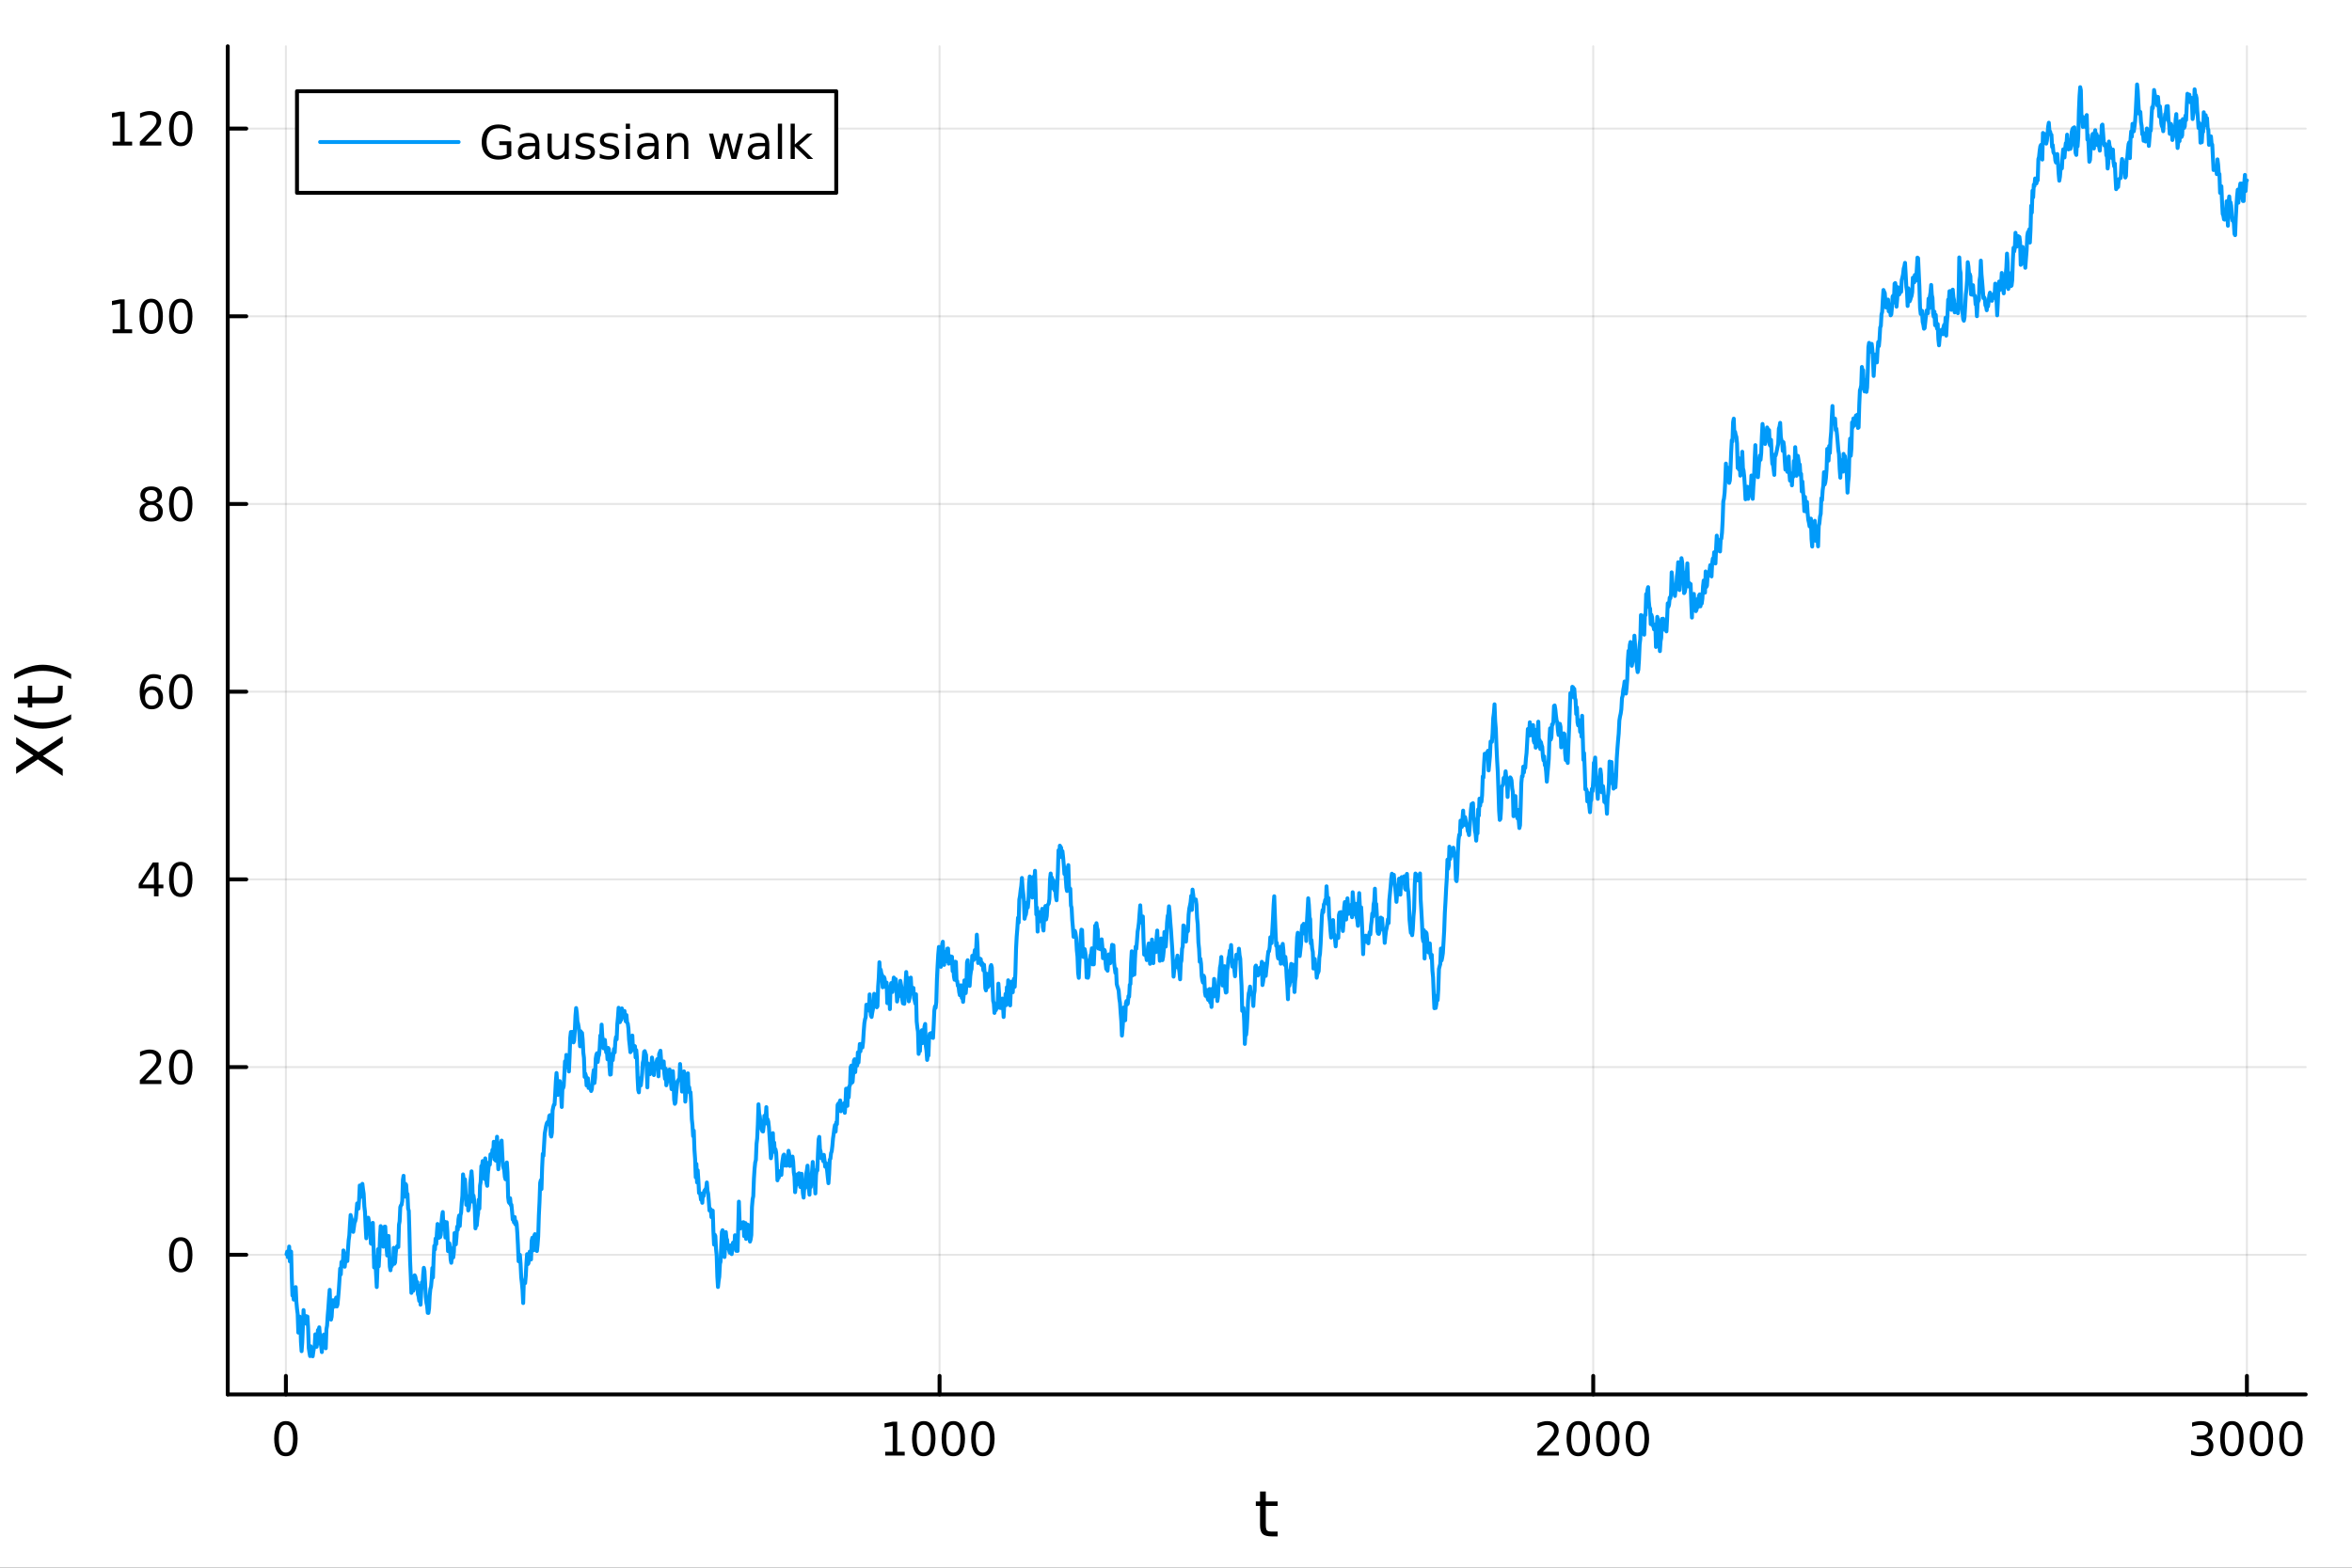 <?xml version="1.0" encoding="utf-8"?>
<svg xmlns="http://www.w3.org/2000/svg" xmlns:xlink="http://www.w3.org/1999/xlink" width="600" height="400" viewBox="0 0 2400 1600">
<rect x="0" y="0" width="2400" height="1600" fill="#333333" stroke="none"/>
<defs>
  <clipPath id="clip150">
    <rect x="0" y="0" width="2400" height="1600"/>
  </clipPath>
</defs>
<path clip-path="url(#clip150)" d="M0 1600 L2400 1600 L2400 0 L0 0  Z" fill="#ffffff" fill-rule="evenodd" fill-opacity="1"/>
<defs>
  <clipPath id="clip151">
    <rect x="232" y="47" width="2121" height="1377"/>
  </clipPath>
</defs>
<path clip-path="url(#clip150)" d="M232.389 1423.18 L2352.76 1423.18 L2352.76 47.244 L232.389 47.244  Z" fill="#ffffff" fill-rule="evenodd" fill-opacity="1"/>
<polyline clip-path="url(#clip151)" style="stroke:#000000; stroke-linecap:round; stroke-linejoin:round; stroke-width:2; stroke-opacity:0.1; fill:none" points="291.733,1423.18 291.733,47.244 "/>
<polyline clip-path="url(#clip151)" style="stroke:#000000; stroke-linecap:round; stroke-linejoin:round; stroke-width:2; stroke-opacity:0.1; fill:none" points="958.737,1423.18 958.737,47.244 "/>
<polyline clip-path="url(#clip151)" style="stroke:#000000; stroke-linecap:round; stroke-linejoin:round; stroke-width:2; stroke-opacity:0.1; fill:none" points="1625.74,1423.18 1625.74,47.244 "/>
<polyline clip-path="url(#clip151)" style="stroke:#000000; stroke-linecap:round; stroke-linejoin:round; stroke-width:2; stroke-opacity:0.1; fill:none" points="2292.75,1423.18 2292.75,47.244 "/>
<polyline clip-path="url(#clip151)" style="stroke:#000000; stroke-linecap:round; stroke-linejoin:round; stroke-width:2; stroke-opacity:0.1; fill:none" points="232.389,1280.65 2352.76,1280.65 "/>
<polyline clip-path="url(#clip151)" style="stroke:#000000; stroke-linecap:round; stroke-linejoin:round; stroke-width:2; stroke-opacity:0.1; fill:none" points="232.389,1089.08 2352.76,1089.08 "/>
<polyline clip-path="url(#clip151)" style="stroke:#000000; stroke-linecap:round; stroke-linejoin:round; stroke-width:2; stroke-opacity:0.1; fill:none" points="232.389,897.512 2352.76,897.512 "/>
<polyline clip-path="url(#clip151)" style="stroke:#000000; stroke-linecap:round; stroke-linejoin:round; stroke-width:2; stroke-opacity:0.1; fill:none" points="232.389,705.945 2352.76,705.945 "/>
<polyline clip-path="url(#clip151)" style="stroke:#000000; stroke-linecap:round; stroke-linejoin:round; stroke-width:2; stroke-opacity:0.1; fill:none" points="232.389,514.378 2352.76,514.378 "/>
<polyline clip-path="url(#clip151)" style="stroke:#000000; stroke-linecap:round; stroke-linejoin:round; stroke-width:2; stroke-opacity:0.1; fill:none" points="232.389,322.811 2352.76,322.811 "/>
<polyline clip-path="url(#clip151)" style="stroke:#000000; stroke-linecap:round; stroke-linejoin:round; stroke-width:2; stroke-opacity:0.1; fill:none" points="232.389,131.244 2352.76,131.244 "/>
<polyline clip-path="url(#clip150)" style="stroke:#000000; stroke-linecap:round; stroke-linejoin:round; stroke-width:4; stroke-opacity:1; fill:none" points="232.389,1423.18 2352.76,1423.18 "/>
<polyline clip-path="url(#clip150)" style="stroke:#000000; stroke-linecap:round; stroke-linejoin:round; stroke-width:4; stroke-opacity:1; fill:none" points="291.733,1423.18 291.733,1404.28 "/>
<polyline clip-path="url(#clip150)" style="stroke:#000000; stroke-linecap:round; stroke-linejoin:round; stroke-width:4; stroke-opacity:1; fill:none" points="958.737,1423.18 958.737,1404.28 "/>
<polyline clip-path="url(#clip150)" style="stroke:#000000; stroke-linecap:round; stroke-linejoin:round; stroke-width:4; stroke-opacity:1; fill:none" points="1625.74,1423.18 1625.74,1404.28 "/>
<polyline clip-path="url(#clip150)" style="stroke:#000000; stroke-linecap:round; stroke-linejoin:round; stroke-width:4; stroke-opacity:1; fill:none" points="2292.75,1423.18 2292.75,1404.28 "/>
<path clip-path="url(#clip150)" d="M291.733 1454.1 Q288.122 1454.1 286.293 1457.66 Q284.487 1461.2 284.487 1468.33 Q284.487 1475.44 286.293 1479.01 Q288.122 1482.55 291.733 1482.55 Q295.367 1482.55 297.173 1479.01 Q299.001 1475.44 299.001 1468.33 Q299.001 1461.2 297.173 1457.66 Q295.367 1454.1 291.733 1454.1 M291.733 1450.39 Q297.543 1450.39 300.598 1455 Q303.677 1459.58 303.677 1468.33 Q303.677 1477.06 300.598 1481.67 Q297.543 1486.25 291.733 1486.25 Q285.923 1486.25 282.844 1481.67 Q279.788 1477.06 279.788 1468.33 Q279.788 1459.58 282.844 1455 Q285.923 1450.39 291.733 1450.39 Z" fill="#000000" fill-rule="nonzero" fill-opacity="1" /><path clip-path="url(#clip150)" d="M903.263 1481.64 L910.902 1481.64 L910.902 1455.28 L902.591 1456.95 L902.591 1452.69 L910.855 1451.02 L915.531 1451.02 L915.531 1481.64 L923.17 1481.64 L923.17 1485.58 L903.263 1485.58 L903.263 1481.64 Z" fill="#000000" fill-rule="nonzero" fill-opacity="1" /><path clip-path="url(#clip150)" d="M942.614 1454.1 Q939.003 1454.1 937.175 1457.66 Q935.369 1461.2 935.369 1468.33 Q935.369 1475.44 937.175 1479.01 Q939.003 1482.55 942.614 1482.55 Q946.249 1482.55 948.054 1479.01 Q949.883 1475.44 949.883 1468.33 Q949.883 1461.2 948.054 1457.66 Q946.249 1454.1 942.614 1454.1 M942.614 1450.39 Q948.425 1450.39 951.48 1455 Q954.559 1459.58 954.559 1468.33 Q954.559 1477.06 951.48 1481.67 Q948.425 1486.25 942.614 1486.25 Q936.804 1486.25 933.726 1481.67 Q930.67 1477.06 930.67 1468.33 Q930.67 1459.58 933.726 1455 Q936.804 1450.39 942.614 1450.39 Z" fill="#000000" fill-rule="nonzero" fill-opacity="1" /><path clip-path="url(#clip150)" d="M972.776 1454.1 Q969.165 1454.1 967.336 1457.66 Q965.531 1461.2 965.531 1468.33 Q965.531 1475.44 967.336 1479.01 Q969.165 1482.55 972.776 1482.55 Q976.411 1482.55 978.216 1479.01 Q980.045 1475.44 980.045 1468.33 Q980.045 1461.2 978.216 1457.66 Q976.411 1454.1 972.776 1454.1 M972.776 1450.39 Q978.586 1450.39 981.642 1455 Q984.721 1459.58 984.721 1468.33 Q984.721 1477.06 981.642 1481.67 Q978.586 1486.25 972.776 1486.25 Q966.966 1486.25 963.887 1481.67 Q960.832 1477.06 960.832 1468.33 Q960.832 1459.58 963.887 1455 Q966.966 1450.39 972.776 1450.39 Z" fill="#000000" fill-rule="nonzero" fill-opacity="1" /><path clip-path="url(#clip150)" d="M1002.94 1454.1 Q999.327 1454.1 997.498 1457.66 Q995.693 1461.2 995.693 1468.33 Q995.693 1475.44 997.498 1479.01 Q999.327 1482.55 1002.94 1482.55 Q1006.57 1482.55 1008.38 1479.01 Q1010.21 1475.44 1010.21 1468.33 Q1010.21 1461.2 1008.38 1457.66 Q1006.57 1454.1 1002.94 1454.1 M1002.94 1450.39 Q1008.75 1450.39 1011.8 1455 Q1014.88 1459.58 1014.88 1468.33 Q1014.88 1477.06 1011.8 1481.67 Q1008.75 1486.25 1002.94 1486.25 Q997.128 1486.25 994.049 1481.67 Q990.994 1477.06 990.994 1468.33 Q990.994 1459.58 994.049 1455 Q997.128 1450.39 1002.94 1450.39 Z" fill="#000000" fill-rule="nonzero" fill-opacity="1" /><path clip-path="url(#clip150)" d="M1574.35 1481.64 L1590.67 1481.64 L1590.67 1485.58 L1568.73 1485.58 L1568.73 1481.64 Q1571.39 1478.89 1575.97 1474.26 Q1580.58 1469.61 1581.76 1468.27 Q1584.01 1465.74 1584.88 1464.01 Q1585.79 1462.25 1585.79 1460.56 Q1585.79 1457.8 1583.84 1456.07 Q1581.92 1454.33 1578.82 1454.33 Q1576.62 1454.33 1574.17 1455.09 Q1571.74 1455.86 1568.96 1457.41 L1568.96 1452.69 Q1571.78 1451.55 1574.24 1450.97 Q1576.69 1450.39 1578.73 1450.39 Q1584.1 1450.39 1587.29 1453.08 Q1590.49 1455.77 1590.49 1460.26 Q1590.49 1462.39 1589.68 1464.31 Q1588.89 1466.2 1586.78 1468.8 Q1586.2 1469.47 1583.1 1472.69 Q1580 1475.88 1574.35 1481.64 Z" fill="#000000" fill-rule="nonzero" fill-opacity="1" /><path clip-path="url(#clip150)" d="M1610.49 1454.1 Q1606.88 1454.1 1605.05 1457.66 Q1603.24 1461.2 1603.24 1468.33 Q1603.24 1475.44 1605.05 1479.01 Q1606.88 1482.55 1610.49 1482.55 Q1614.12 1482.55 1615.93 1479.01 Q1617.76 1475.44 1617.76 1468.33 Q1617.76 1461.2 1615.93 1457.66 Q1614.12 1454.1 1610.49 1454.1 M1610.49 1450.39 Q1616.3 1450.39 1619.35 1455 Q1622.43 1459.58 1622.43 1468.33 Q1622.43 1477.06 1619.35 1481.67 Q1616.3 1486.25 1610.49 1486.25 Q1604.68 1486.25 1601.6 1481.67 Q1598.54 1477.06 1598.54 1468.33 Q1598.54 1459.58 1601.6 1455 Q1604.68 1450.39 1610.49 1450.39 Z" fill="#000000" fill-rule="nonzero" fill-opacity="1" /><path clip-path="url(#clip150)" d="M1640.65 1454.1 Q1637.04 1454.1 1635.21 1457.66 Q1633.4 1461.2 1633.4 1468.33 Q1633.4 1475.44 1635.21 1479.01 Q1637.04 1482.55 1640.65 1482.55 Q1644.28 1482.55 1646.09 1479.01 Q1647.92 1475.44 1647.92 1468.33 Q1647.92 1461.2 1646.09 1457.66 Q1644.28 1454.1 1640.65 1454.1 M1640.65 1450.39 Q1646.46 1450.39 1649.51 1455 Q1652.59 1459.58 1652.59 1468.33 Q1652.59 1477.06 1649.51 1481.67 Q1646.46 1486.25 1640.65 1486.25 Q1634.84 1486.25 1631.76 1481.67 Q1628.7 1477.06 1628.7 1468.33 Q1628.7 1459.58 1631.76 1455 Q1634.84 1450.39 1640.65 1450.39 Z" fill="#000000" fill-rule="nonzero" fill-opacity="1" /><path clip-path="url(#clip150)" d="M1670.81 1454.1 Q1667.2 1454.1 1665.37 1457.66 Q1663.57 1461.2 1663.57 1468.33 Q1663.57 1475.44 1665.37 1479.01 Q1667.2 1482.55 1670.81 1482.55 Q1674.44 1482.55 1676.25 1479.01 Q1678.08 1475.44 1678.08 1468.33 Q1678.08 1461.2 1676.25 1457.66 Q1674.44 1454.1 1670.81 1454.1 M1670.81 1450.39 Q1676.62 1450.39 1679.68 1455 Q1682.75 1459.58 1682.75 1468.33 Q1682.75 1477.06 1679.68 1481.67 Q1676.62 1486.25 1670.81 1486.25 Q1665 1486.25 1661.92 1481.67 Q1658.87 1477.06 1658.87 1468.33 Q1658.87 1459.58 1661.92 1455 Q1665 1450.39 1670.81 1450.39 Z" fill="#000000" fill-rule="nonzero" fill-opacity="1" /><path clip-path="url(#clip150)" d="M2251.43 1466.95 Q2254.78 1467.66 2256.66 1469.93 Q2258.56 1472.2 2258.56 1475.53 Q2258.56 1480.65 2255.04 1483.45 Q2251.52 1486.25 2245.04 1486.25 Q2242.86 1486.25 2240.55 1485.81 Q2238.26 1485.39 2235.8 1484.54 L2235.8 1480.02 Q2237.75 1481.16 2240.06 1481.74 Q2242.38 1482.32 2244.9 1482.32 Q2249.3 1482.32 2251.59 1480.58 Q2253.9 1478.84 2253.9 1475.53 Q2253.9 1472.48 2251.75 1470.77 Q2249.62 1469.03 2245.8 1469.03 L2241.77 1469.03 L2241.77 1465.19 L2245.99 1465.19 Q2249.44 1465.19 2251.26 1463.82 Q2253.09 1462.43 2253.09 1459.84 Q2253.09 1457.18 2251.19 1455.77 Q2249.32 1454.33 2245.8 1454.33 Q2243.88 1454.33 2241.68 1454.75 Q2239.48 1455.16 2236.84 1456.04 L2236.84 1451.88 Q2239.51 1451.14 2241.82 1450.77 Q2244.16 1450.39 2246.22 1450.39 Q2251.54 1450.39 2254.64 1452.83 Q2257.75 1455.23 2257.75 1459.35 Q2257.75 1462.22 2256.1 1464.21 Q2254.46 1466.18 2251.43 1466.95 Z" fill="#000000" fill-rule="nonzero" fill-opacity="1" /><path clip-path="url(#clip150)" d="M2277.42 1454.1 Q2273.81 1454.1 2271.98 1457.66 Q2270.18 1461.2 2270.18 1468.33 Q2270.18 1475.44 2271.98 1479.01 Q2273.81 1482.55 2277.42 1482.55 Q2281.06 1482.55 2282.86 1479.01 Q2284.69 1475.44 2284.69 1468.33 Q2284.69 1461.2 2282.86 1457.66 Q2281.06 1454.1 2277.42 1454.1 M2277.42 1450.39 Q2283.23 1450.39 2286.29 1455 Q2289.37 1459.58 2289.37 1468.33 Q2289.37 1477.06 2286.29 1481.67 Q2283.23 1486.25 2277.42 1486.25 Q2271.61 1486.25 2268.53 1481.67 Q2265.48 1477.06 2265.48 1468.33 Q2265.48 1459.58 2268.53 1455 Q2271.61 1450.39 2277.42 1450.39 Z" fill="#000000" fill-rule="nonzero" fill-opacity="1" /><path clip-path="url(#clip150)" d="M2307.58 1454.1 Q2303.97 1454.1 2302.14 1457.66 Q2300.34 1461.2 2300.34 1468.33 Q2300.34 1475.44 2302.14 1479.01 Q2303.97 1482.55 2307.58 1482.55 Q2311.22 1482.55 2313.02 1479.01 Q2314.85 1475.44 2314.85 1468.33 Q2314.85 1461.2 2313.02 1457.66 Q2311.22 1454.1 2307.58 1454.1 M2307.58 1450.39 Q2313.39 1450.39 2316.45 1455 Q2319.53 1459.58 2319.53 1468.33 Q2319.53 1477.06 2316.45 1481.67 Q2313.39 1486.25 2307.58 1486.25 Q2301.77 1486.25 2298.69 1481.67 Q2295.64 1477.06 2295.64 1468.33 Q2295.64 1459.58 2298.69 1455 Q2301.77 1450.39 2307.58 1450.39 Z" fill="#000000" fill-rule="nonzero" fill-opacity="1" /><path clip-path="url(#clip150)" d="M2337.75 1454.1 Q2334.13 1454.1 2332.31 1457.66 Q2330.5 1461.2 2330.5 1468.33 Q2330.5 1475.44 2332.31 1479.01 Q2334.13 1482.55 2337.75 1482.55 Q2341.38 1482.55 2343.19 1479.01 Q2345.01 1475.44 2345.01 1468.33 Q2345.01 1461.2 2343.19 1457.66 Q2341.38 1454.1 2337.75 1454.1 M2337.75 1450.39 Q2343.56 1450.39 2346.61 1455 Q2349.69 1459.58 2349.69 1468.33 Q2349.69 1477.06 2346.61 1481.67 Q2343.56 1486.25 2337.75 1486.25 Q2331.94 1486.25 2328.86 1481.67 Q2325.8 1477.06 2325.8 1468.33 Q2325.8 1459.58 2328.86 1455 Q2331.94 1450.39 2337.75 1450.39 Z" fill="#000000" fill-rule="nonzero" fill-opacity="1" /><path clip-path="url(#clip150)" d="M1291.63 1522.27 L1291.63 1532.4 L1303.7 1532.4 L1303.7 1536.95 L1291.63 1536.95 L1291.63 1556.3 Q1291.63 1560.66 1292.81 1561.9 Q1294.02 1563.14 1297.68 1563.14 L1303.7 1563.14 L1303.7 1568.04 L1297.68 1568.04 Q1290.9 1568.04 1288.32 1565.53 Q1285.75 1562.98 1285.75 1556.3 L1285.75 1536.95 L1281.45 1536.95 L1281.45 1532.4 L1285.75 1532.4 L1285.75 1522.27 L1291.63 1522.27 Z" fill="#000000" fill-rule="nonzero" fill-opacity="1" /><polyline clip-path="url(#clip150)" style="stroke:#000000; stroke-linecap:round; stroke-linejoin:round; stroke-width:4; stroke-opacity:1; fill:none" points="232.389,1423.18 232.389,47.244 "/>
<polyline clip-path="url(#clip150)" style="stroke:#000000; stroke-linecap:round; stroke-linejoin:round; stroke-width:4; stroke-opacity:1; fill:none" points="232.389,1280.65 251.287,1280.65 "/>
<polyline clip-path="url(#clip150)" style="stroke:#000000; stroke-linecap:round; stroke-linejoin:round; stroke-width:4; stroke-opacity:1; fill:none" points="232.389,1089.08 251.287,1089.08 "/>
<polyline clip-path="url(#clip150)" style="stroke:#000000; stroke-linecap:round; stroke-linejoin:round; stroke-width:4; stroke-opacity:1; fill:none" points="232.389,897.512 251.287,897.512 "/>
<polyline clip-path="url(#clip150)" style="stroke:#000000; stroke-linecap:round; stroke-linejoin:round; stroke-width:4; stroke-opacity:1; fill:none" points="232.389,705.945 251.287,705.945 "/>
<polyline clip-path="url(#clip150)" style="stroke:#000000; stroke-linecap:round; stroke-linejoin:round; stroke-width:4; stroke-opacity:1; fill:none" points="232.389,514.378 251.287,514.378 "/>
<polyline clip-path="url(#clip150)" style="stroke:#000000; stroke-linecap:round; stroke-linejoin:round; stroke-width:4; stroke-opacity:1; fill:none" points="232.389,322.811 251.287,322.811 "/>
<polyline clip-path="url(#clip150)" style="stroke:#000000; stroke-linecap:round; stroke-linejoin:round; stroke-width:4; stroke-opacity:1; fill:none" points="232.389,131.244 251.287,131.244 "/>
<path clip-path="url(#clip150)" d="M184.445 1266.45 Q180.834 1266.45 179.005 1270.01 Q177.2 1273.55 177.2 1280.68 Q177.2 1287.79 179.005 1291.35 Q180.834 1294.89 184.445 1294.89 Q188.079 1294.89 189.885 1291.35 Q191.713 1287.79 191.713 1280.68 Q191.713 1273.55 189.885 1270.01 Q188.079 1266.45 184.445 1266.45 M184.445 1262.74 Q190.255 1262.74 193.311 1267.35 Q196.389 1271.93 196.389 1280.68 Q196.389 1289.41 193.311 1294.01 Q190.255 1298.6 184.445 1298.6 Q178.635 1298.6 175.556 1294.01 Q172.501 1289.41 172.501 1280.68 Q172.501 1271.93 175.556 1267.35 Q178.635 1262.74 184.445 1262.74 Z" fill="#000000" fill-rule="nonzero" fill-opacity="1" /><path clip-path="url(#clip150)" d="M148.311 1102.42 L164.63 1102.42 L164.63 1106.36 L142.686 1106.36 L142.686 1102.42 Q145.348 1099.67 149.931 1095.04 Q154.538 1090.39 155.718 1089.04 Q157.964 1086.52 158.843 1084.79 Q159.746 1083.03 159.746 1081.34 Q159.746 1078.58 157.802 1076.85 Q155.88 1075.11 152.778 1075.11 Q150.579 1075.11 148.126 1075.87 Q145.695 1076.64 142.917 1078.19 L142.917 1073.47 Q145.741 1072.33 148.195 1071.75 Q150.649 1071.17 152.686 1071.17 Q158.056 1071.17 161.251 1073.86 Q164.445 1076.54 164.445 1081.04 Q164.445 1083.17 163.635 1085.09 Q162.848 1086.98 160.741 1089.58 Q160.163 1090.25 157.061 1093.47 Q153.959 1096.66 148.311 1102.42 Z" fill="#000000" fill-rule="nonzero" fill-opacity="1" /><path clip-path="url(#clip150)" d="M184.445 1074.88 Q180.834 1074.88 179.005 1078.44 Q177.2 1081.98 177.2 1089.11 Q177.2 1096.22 179.005 1099.79 Q180.834 1103.33 184.445 1103.33 Q188.079 1103.33 189.885 1099.79 Q191.713 1096.22 191.713 1089.11 Q191.713 1081.98 189.885 1078.44 Q188.079 1074.88 184.445 1074.88 M184.445 1071.17 Q190.255 1071.17 193.311 1075.78 Q196.389 1080.36 196.389 1089.11 Q196.389 1097.84 193.311 1102.45 Q190.255 1107.03 184.445 1107.03 Q178.635 1107.03 175.556 1102.45 Q172.501 1097.84 172.501 1089.11 Q172.501 1080.36 175.556 1075.78 Q178.635 1071.17 184.445 1071.17 Z" fill="#000000" fill-rule="nonzero" fill-opacity="1" /><path clip-path="url(#clip150)" d="M157.13 884.306 L145.325 902.755 L157.13 902.755 L157.13 884.306 M155.903 880.232 L161.783 880.232 L161.783 902.755 L166.714 902.755 L166.714 906.644 L161.783 906.644 L161.783 914.792 L157.13 914.792 L157.13 906.644 L141.529 906.644 L141.529 902.13 L155.903 880.232 Z" fill="#000000" fill-rule="nonzero" fill-opacity="1" /><path clip-path="url(#clip150)" d="M184.445 883.311 Q180.834 883.311 179.005 886.876 Q177.2 890.418 177.2 897.547 Q177.2 904.654 179.005 908.218 Q180.834 911.76 184.445 911.76 Q188.079 911.76 189.885 908.218 Q191.713 904.654 191.713 897.547 Q191.713 890.418 189.885 886.876 Q188.079 883.311 184.445 883.311 M184.445 879.607 Q190.255 879.607 193.311 884.214 Q196.389 888.797 196.389 897.547 Q196.389 906.274 193.311 910.88 Q190.255 915.464 184.445 915.464 Q178.635 915.464 175.556 910.88 Q172.501 906.274 172.501 897.547 Q172.501 888.797 175.556 884.214 Q178.635 879.607 184.445 879.607 Z" fill="#000000" fill-rule="nonzero" fill-opacity="1" /><path clip-path="url(#clip150)" d="M154.862 704.082 Q151.714 704.082 149.862 706.235 Q148.033 708.387 148.033 712.137 Q148.033 715.864 149.862 718.04 Q151.714 720.193 154.862 720.193 Q158.01 720.193 159.839 718.04 Q161.69 715.864 161.69 712.137 Q161.69 708.387 159.839 706.235 Q158.01 704.082 154.862 704.082 M164.144 689.429 L164.144 693.688 Q162.385 692.855 160.579 692.415 Q158.797 691.975 157.038 691.975 Q152.408 691.975 149.954 695.1 Q147.524 698.225 147.177 704.545 Q148.542 702.531 150.603 701.466 Q152.663 700.378 155.14 700.378 Q160.348 700.378 163.357 703.549 Q166.39 706.697 166.39 712.137 Q166.39 717.461 163.241 720.679 Q160.093 723.896 154.862 723.896 Q148.866 723.896 145.695 719.313 Q142.524 714.707 142.524 705.98 Q142.524 697.786 146.413 692.924 Q150.302 688.04 156.853 688.04 Q158.612 688.04 160.394 688.387 Q162.2 688.735 164.144 689.429 Z" fill="#000000" fill-rule="nonzero" fill-opacity="1" /><path clip-path="url(#clip150)" d="M184.445 691.744 Q180.834 691.744 179.005 695.309 Q177.2 698.85 177.2 705.98 Q177.2 713.086 179.005 716.651 Q180.834 720.193 184.445 720.193 Q188.079 720.193 189.885 716.651 Q191.713 713.086 191.713 705.98 Q191.713 698.85 189.885 695.309 Q188.079 691.744 184.445 691.744 M184.445 688.04 Q190.255 688.04 193.311 692.647 Q196.389 697.23 196.389 705.98 Q196.389 714.707 193.311 719.313 Q190.255 723.896 184.445 723.896 Q178.635 723.896 175.556 719.313 Q172.501 714.707 172.501 705.98 Q172.501 697.23 175.556 692.647 Q178.635 688.04 184.445 688.04 Z" fill="#000000" fill-rule="nonzero" fill-opacity="1" /><path clip-path="url(#clip150)" d="M154.283 515.246 Q150.95 515.246 149.028 517.028 Q147.13 518.811 147.13 521.936 Q147.13 525.061 149.028 526.843 Q150.95 528.626 154.283 528.626 Q157.616 528.626 159.538 526.843 Q161.459 525.038 161.459 521.936 Q161.459 518.811 159.538 517.028 Q157.64 515.246 154.283 515.246 M149.607 513.255 Q146.598 512.515 144.908 510.454 Q143.241 508.394 143.241 505.431 Q143.241 501.288 146.181 498.88 Q149.144 496.473 154.283 496.473 Q159.445 496.473 162.385 498.88 Q165.325 501.288 165.325 505.431 Q165.325 508.394 163.635 510.454 Q161.968 512.515 158.982 513.255 Q162.362 514.042 164.237 516.334 Q166.135 518.626 166.135 521.936 Q166.135 526.959 163.056 529.644 Q160.001 532.329 154.283 532.329 Q148.566 532.329 145.487 529.644 Q142.431 526.959 142.431 521.936 Q142.431 518.626 144.329 516.334 Q146.228 514.042 149.607 513.255 M147.894 505.871 Q147.894 508.556 149.561 510.061 Q151.251 511.566 154.283 511.566 Q157.292 511.566 158.982 510.061 Q160.695 508.556 160.695 505.871 Q160.695 503.186 158.982 501.681 Q157.292 500.177 154.283 500.177 Q151.251 500.177 149.561 501.681 Q147.894 503.186 147.894 505.871 Z" fill="#000000" fill-rule="nonzero" fill-opacity="1" /><path clip-path="url(#clip150)" d="M184.445 500.177 Q180.834 500.177 179.005 503.741 Q177.2 507.283 177.2 514.413 Q177.2 521.519 179.005 525.084 Q180.834 528.626 184.445 528.626 Q188.079 528.626 189.885 525.084 Q191.713 521.519 191.713 514.413 Q191.713 507.283 189.885 503.741 Q188.079 500.177 184.445 500.177 M184.445 496.473 Q190.255 496.473 193.311 501.079 Q196.389 505.663 196.389 514.413 Q196.389 523.14 193.311 527.746 Q190.255 532.329 184.445 532.329 Q178.635 532.329 175.556 527.746 Q172.501 523.14 172.501 514.413 Q172.501 505.663 175.556 501.079 Q178.635 496.473 184.445 496.473 Z" fill="#000000" fill-rule="nonzero" fill-opacity="1" /><path clip-path="url(#clip150)" d="M114.931 336.156 L122.57 336.156 L122.57 309.79 L114.26 311.457 L114.26 307.197 L122.524 305.531 L127.2 305.531 L127.2 336.156 L134.839 336.156 L134.839 340.091 L114.931 340.091 L114.931 336.156 Z" fill="#000000" fill-rule="nonzero" fill-opacity="1" /><path clip-path="url(#clip150)" d="M154.283 308.609 Q150.672 308.609 148.843 312.174 Q147.038 315.716 147.038 322.846 Q147.038 329.952 148.843 333.517 Q150.672 337.058 154.283 337.058 Q157.917 337.058 159.723 333.517 Q161.552 329.952 161.552 322.846 Q161.552 315.716 159.723 312.174 Q157.917 308.609 154.283 308.609 M154.283 304.906 Q160.093 304.906 163.149 309.512 Q166.227 314.096 166.227 322.846 Q166.227 331.572 163.149 336.179 Q160.093 340.762 154.283 340.762 Q148.473 340.762 145.394 336.179 Q142.339 331.572 142.339 322.846 Q142.339 314.096 145.394 309.512 Q148.473 304.906 154.283 304.906 Z" fill="#000000" fill-rule="nonzero" fill-opacity="1" /><path clip-path="url(#clip150)" d="M184.445 308.609 Q180.834 308.609 179.005 312.174 Q177.2 315.716 177.2 322.846 Q177.2 329.952 179.005 333.517 Q180.834 337.058 184.445 337.058 Q188.079 337.058 189.885 333.517 Q191.713 329.952 191.713 322.846 Q191.713 315.716 189.885 312.174 Q188.079 308.609 184.445 308.609 M184.445 304.906 Q190.255 304.906 193.311 309.512 Q196.389 314.096 196.389 322.846 Q196.389 331.572 193.311 336.179 Q190.255 340.762 184.445 340.762 Q178.635 340.762 175.556 336.179 Q172.501 331.572 172.501 322.846 Q172.501 314.096 175.556 309.512 Q178.635 304.906 184.445 304.906 Z" fill="#000000" fill-rule="nonzero" fill-opacity="1" /><path clip-path="url(#clip150)" d="M114.931 144.588 L122.57 144.588 L122.57 118.223 L114.26 119.889 L114.26 115.63 L122.524 113.964 L127.2 113.964 L127.2 144.588 L134.839 144.588 L134.839 148.524 L114.931 148.524 L114.931 144.588 Z" fill="#000000" fill-rule="nonzero" fill-opacity="1" /><path clip-path="url(#clip150)" d="M148.311 144.588 L164.63 144.588 L164.63 148.524 L142.686 148.524 L142.686 144.588 Q145.348 141.834 149.931 137.204 Q154.538 132.551 155.718 131.209 Q157.964 128.686 158.843 126.95 Q159.746 125.19 159.746 123.501 Q159.746 120.746 157.802 119.01 Q155.88 117.274 152.778 117.274 Q150.579 117.274 148.126 118.038 Q145.695 118.802 142.917 120.352 L142.917 115.63 Q145.741 114.496 148.195 113.917 Q150.649 113.339 152.686 113.339 Q158.056 113.339 161.251 116.024 Q164.445 118.709 164.445 123.2 Q164.445 125.329 163.635 127.251 Q162.848 129.149 160.741 131.741 Q160.163 132.413 157.061 135.63 Q153.959 138.825 148.311 144.588 Z" fill="#000000" fill-rule="nonzero" fill-opacity="1" /><path clip-path="url(#clip150)" d="M184.445 117.042 Q180.834 117.042 179.005 120.607 Q177.2 124.149 177.2 131.278 Q177.2 138.385 179.005 141.95 Q180.834 145.491 184.445 145.491 Q188.079 145.491 189.885 141.95 Q191.713 138.385 191.713 131.278 Q191.713 124.149 189.885 120.607 Q188.079 117.042 184.445 117.042 M184.445 113.339 Q190.255 113.339 193.311 117.945 Q196.389 122.528 196.389 131.278 Q196.389 140.005 193.311 144.612 Q190.255 149.195 184.445 149.195 Q178.635 149.195 175.556 144.612 Q172.501 140.005 172.501 131.278 Q172.501 122.528 175.556 117.945 Q178.635 113.339 184.445 113.339 Z" fill="#000000" fill-rule="nonzero" fill-opacity="1" /><path clip-path="url(#clip150)" d="M16.484 789.814 L16.484 782.907 L34.149 771.099 L16.484 759.227 L16.484 752.32 L39.305 767.598 L64.004 751.301 L64.004 758.208 L43.793 771.576 L64.004 785.04 L64.004 791.978 L38.637 775.014 L16.484 789.814 Z" fill="#000000" fill-rule="nonzero" fill-opacity="1" /><path clip-path="url(#clip150)" d="M14.543 729.053 Q21.863 733.318 29.025 735.387 Q36.186 737.456 43.538 737.456 Q50.891 737.456 58.116 735.387 Q65.309 733.286 72.598 729.053 L72.598 734.146 Q65.118 738.92 57.893 741.307 Q50.668 743.662 43.538 743.662 Q36.441 743.662 29.247 741.307 Q22.054 738.952 14.543 734.146 L14.543 729.053 Z" fill="#000000" fill-rule="nonzero" fill-opacity="1" /><path clip-path="url(#clip150)" d="M18.235 711.898 L28.356 711.898 L28.356 699.835 L32.908 699.835 L32.908 711.898 L52.259 711.898 Q56.62 711.898 57.861 710.72 Q59.103 709.51 59.103 705.85 L59.103 699.835 L64.004 699.835 L64.004 705.85 Q64.004 712.63 61.49 715.208 Q58.943 717.786 52.259 717.786 L32.908 717.786 L32.908 722.083 L28.356 722.083 L28.356 717.786 L18.235 717.786 L18.235 711.898 Z" fill="#000000" fill-rule="nonzero" fill-opacity="1" /><path clip-path="url(#clip150)" d="M14.543 693.055 L14.543 687.963 Q22.054 683.188 29.247 680.833 Q36.441 678.446 43.538 678.446 Q50.668 678.446 57.893 680.833 Q65.118 683.188 72.598 687.963 L72.598 693.055 Q65.309 688.822 58.116 686.753 Q50.891 684.652 43.538 684.652 Q36.186 684.652 29.025 686.753 Q21.863 688.822 14.543 693.055 Z" fill="#000000" fill-rule="nonzero" fill-opacity="1" /><polyline clip-path="url(#clip151)" style="stroke:#009af9; stroke-linecap:round; stroke-linejoin:round; stroke-width:4; stroke-opacity:1; fill:none" points="292.4,1280.05 293.067,1277.39 293.734,1283.09 294.401,1282.65 295.068,1272.25 295.735,1287.35 296.402,1285.66 297.069,1277.37 297.736,1304.1 298.403,1322.22 299.07,1320.14 299.737,1326.42 300.404,1323.86 301.071,1323.79 301.738,1313.63 302.405,1328.23 303.072,1335.72 303.739,1340.87 304.406,1360.1 305.073,1358.54 305.74,1343.73 306.407,1346.6 307.074,1369.42 307.741,1379.03 308.408,1370.16 309.075,1353.77 309.742,1337.08 310.409,1350.83 311.076,1349.9 311.743,1345.21 312.41,1343.21 313.077,1351.23 313.744,1343.72 314.411,1355.34 315.078,1375.81 315.745,1380.31 316.412,1384.04 317.079,1374.06 317.746,1381.85 318.413,1379.84 319.08,1384.24 319.747,1379.34 320.414,1375.53 321.081,1374.54 321.748,1361.82 322.415,1370.56 323.082,1374.57 323.749,1370.16 324.416,1357.47 325.083,1358.44 325.75,1354.69 326.417,1362.36 327.084,1370.63 327.751,1374.03 328.418,1379.94 329.085,1367.95 329.752,1367.96 330.419,1362.04 331.086,1365.48 331.753,1373.09 332.42,1376.09 333.087,1356.64 333.754,1352.94 334.421,1342.47 335.088,1334.57 335.755,1324.53 336.422,1316.42 337.089,1336.61 337.756,1346.83 338.423,1343.81 339.09,1332.4 339.757,1327.06 340.424,1330.41 341.091,1333.64 341.758,1332.15 342.425,1326.16 343.092,1324.27 343.759,1333.39 344.426,1331.28 345.093,1324.16 345.76,1316.19 346.427,1305.82 347.094,1294.67 347.761,1300.66 348.428,1288.01 349.095,1287.48 349.762,1292.26 350.429,1276.21 351.096,1278.97 351.763,1292.85 352.43,1286.78 353.097,1279.63 353.764,1284.61 354.431,1287.02 355.098,1275.34 355.765,1265.73 356.432,1261.11 357.099,1249.46 357.766,1240.04 358.433,1242.93 359.1,1244.89 359.767,1247.78 360.434,1257.26 361.101,1252.72 361.768,1247.85 362.435,1246.51 363.102,1243.74 363.769,1236.32 364.436,1228.23 365.103,1230.92 365.77,1233.53 366.437,1224.6 367.104,1209.9 367.771,1221.78 368.438,1212.95 369.105,1213.42 369.772,1208.22 370.439,1213.92 371.106,1218.4 371.773,1231.28 372.44,1236.99 373.107,1251.71 373.774,1263.81 374.441,1254.32 375.108,1247.21 375.775,1242.78 376.442,1246.05 377.109,1255.55 377.776,1256.12 378.443,1269.14 379.11,1269.54 379.777,1252.97 380.444,1248.05 381.111,1269.95 381.778,1293.57 382.445,1282.39 383.112,1287.26 383.779,1300.9 384.446,1313.59 385.113,1295.87 385.78,1274.9 386.447,1292.43 387.114,1280.12 387.781,1262.33 388.448,1251.36 389.115,1253.45 389.782,1257.97 390.449,1266.08 391.116,1272.39 391.783,1266.79 392.45,1251.95 393.117,1251.93 393.784,1266.09 394.451,1272.83 395.118,1281.38 395.785,1265.84 396.452,1261.37 397.119,1277.92 397.786,1292.87 398.453,1296.48 399.12,1289.94 399.787,1292.23 400.454,1287.07 401.121,1290.27 401.788,1273.55 402.455,1289.82 403.122,1288.5 403.789,1279.04 404.456,1273.8 405.123,1272.03 405.79,1271.3 406.457,1272.76 407.124,1249.96 407.791,1246.45 408.458,1232.02 409.125,1230.21 409.792,1229.58 410.459,1225.79 411.126,1204.13 411.793,1200.02 412.46,1216.47 413.127,1221.31 413.794,1208.34 414.462,1209.3 415.129,1219.42 415.796,1218.57 416.463,1233.63 417.13,1235.69 417.797,1258.25 418.464,1286.51 419.131,1301.54 419.798,1319.55 420.465,1306.99 421.132,1311.87 421.799,1317.34 422.466,1306.3 423.133,1301.57 423.8,1302.92 424.467,1306.2 425.134,1315.05 425.801,1308.56 426.468,1320.95 427.135,1323.16 427.802,1327.74 428.469,1312.3 429.136,1331.56 429.803,1318.27 430.47,1308.74 431.137,1312.99 431.804,1301.07 432.471,1293.96 433.138,1297.22 433.805,1310.19 434.472,1323.48 435.139,1329.68 435.806,1332.48 436.473,1339.9 437.14,1340.01 437.807,1335.53 438.474,1322.23 439.141,1315.61 439.808,1313.28 440.475,1306.15 441.142,1294.13 441.809,1303.82 442.476,1284.54 443.143,1271.53 443.81,1275.18 444.477,1264.1 445.144,1269.77 445.811,1258.3 446.478,1249.19 447.145,1259.33 447.812,1263.39 448.479,1256.33 449.146,1262.61 449.813,1260.16 450.48,1248.48 451.147,1240.9 451.814,1236.99 452.481,1253.73 453.148,1255.03 453.815,1246.86 454.482,1263.06 455.149,1257.39 455.816,1247.42 456.483,1257.1 457.15,1276.92 457.817,1271.39 458.484,1268.87 459.151,1272.95 459.818,1285.44 460.485,1288.83 461.152,1283.37 461.819,1274.04 462.486,1283.33 463.153,1277.64 463.82,1258.46 464.487,1268.52 465.154,1269.99 465.821,1262.49 466.488,1251.91 467.155,1255.13 467.822,1244.44 468.489,1240.6 469.156,1251.32 469.823,1240.53 470.49,1237.78 471.157,1227.63 471.824,1220.52 472.491,1198.57 473.158,1203.74 473.825,1208.05 474.492,1203.67 475.159,1218.09 475.826,1229.67 476.493,1221.51 477.16,1221.06 477.827,1235.42 478.494,1232.92 479.161,1226.81 479.828,1207.47 480.495,1201.41 481.162,1195.48 481.829,1204.49 482.496,1226.55 483.163,1220.12 483.83,1224.84 484.497,1234.62 485.164,1253.7 485.831,1249.38 486.498,1250.73 487.165,1242.87 487.832,1238.38 488.499,1224.36 489.166,1233.53 489.833,1210.11 490.5,1206.17 491.167,1190.11 491.834,1190.66 492.501,1185 493.168,1188.01 493.835,1189.91 494.502,1203.4 495.169,1182.24 495.836,1195.32 496.503,1207.69 497.17,1210.27 497.837,1198.44 498.504,1191.82 499.171,1186.18 499.838,1188.64 500.505,1178.12 501.172,1178.34 501.839,1180.02 502.506,1173.44 503.173,1178.4 503.84,1165.29 504.507,1183.27 505.174,1182.96 505.841,1184.56 506.508,1174.04 507.175,1160.16 507.842,1180.13 508.509,1193.36 509.176,1180.2 509.843,1178.43 510.51,1175.77 511.177,1166.21 511.844,1164.09 512.511,1177.87 513.178,1189.7 513.845,1192.2 514.512,1194.18 515.179,1201.32 515.846,1203.61 516.513,1189.69 517.18,1186.4 517.847,1196.39 518.514,1221.83 519.181,1226.86 519.848,1227.92 520.515,1222.93 521.182,1229.88 521.849,1229.56 522.516,1236.35 523.183,1244.68 523.85,1245.14 524.517,1247.58 525.184,1242.13 525.851,1249.53 526.518,1246.5 527.185,1249.19 527.852,1258.07 528.519,1270.69 529.186,1287.28 529.853,1283.27 530.52,1280.72 531.187,1289.91 531.854,1303.65 532.521,1309.28 533.188,1316.65 533.855,1329.91 534.522,1307.12 535.189,1308.63 535.856,1309.54 536.523,1302.05 537.19,1288.9 537.857,1279.99 538.524,1290.28 539.191,1289.45 539.858,1284.89 540.525,1277.41 541.192,1278.44 541.859,1285.45 542.526,1266.39 543.193,1263.26 543.86,1273.86 544.527,1276.03 545.194,1261.21 545.861,1259.58 546.528,1263.57 547.195,1273.98 547.862,1276.81 548.529,1270.83 549.196,1261.8 549.863,1240.37 550.53,1226.65 551.197,1207.2 551.864,1204.54 552.531,1213.57 553.198,1191.49 553.865,1177.58 554.532,1179.66 555.199,1168.19 555.866,1156.89 556.533,1153.26 557.2,1149.42 557.867,1146.7 558.534,1145.37 559.201,1147.38 559.868,1144 560.535,1138.8 561.202,1138.13 561.869,1158.01 562.536,1160 563.203,1156.04 563.87,1133.25 564.537,1130 565.204,1127.55 565.871,1127.32 566.538,1116.17 567.205,1103.47 567.872,1095.11 568.539,1104.04 569.206,1117.49 569.873,1106.76 570.541,1113.51 571.208,1103.42 571.875,1107.64 572.542,1116.84 573.209,1129.81 573.876,1111.02 574.543,1110.71 575.21,1108.49 575.877,1096.55 576.544,1083.17 577.211,1089.53 577.878,1076.64 578.545,1083.96 579.212,1080.22 579.879,1079.06 580.546,1093.57 581.213,1078.25 581.88,1059.08 582.547,1053.25 583.214,1057.68 583.881,1053.14 584.548,1055.35 585.215,1063.86 585.882,1062.16 586.549,1051.95 587.216,1036.46 587.883,1028.82 588.55,1033.29 589.217,1042.33 589.884,1044.86 590.551,1048.69 591.218,1055.68 591.885,1067.86 592.552,1052.54 593.219,1060.08 593.886,1054.16 594.553,1061.03 595.22,1074.31 595.887,1079.66 596.554,1099.1 597.221,1095.69 597.888,1098.04 598.555,1107.81 599.222,1104.74 599.889,1100.47 600.556,1110.39 601.223,1110.2 601.89,1108.74 602.557,1111.05 603.224,1113.51 603.891,1111.75 604.558,1104.29 605.225,1096.9 605.892,1092.1 606.559,1105.36 607.226,1099.85 607.893,1080.47 608.56,1076.4 609.227,1074.93 609.894,1083.9 610.561,1078.64 611.228,1076.69 611.895,1070.11 612.562,1056.82 613.229,1058.61 613.896,1045.73 614.563,1057.36 615.23,1061.85 615.897,1069.97 616.564,1063.43 617.231,1061.34 617.898,1068.87 618.565,1074.12 619.232,1071.95 619.899,1081.16 620.566,1069.51 621.233,1070.58 621.9,1087.91 622.567,1096.78 623.234,1096.56 623.901,1084.33 624.568,1075.66 625.235,1082.01 625.902,1075.84 626.569,1070.48 627.236,1074.1 627.903,1062.63 628.57,1058.38 629.237,1060.76 629.904,1045.25 630.571,1038.21 631.238,1028.54 631.905,1038.42 632.572,1043.23 633.239,1033.57 633.906,1040.97 634.573,1029.19 635.24,1036.79 635.907,1038.27 636.574,1034.19 637.241,1031.79 637.908,1037.29 638.575,1042.46 639.242,1036.01 639.909,1043.7 640.576,1044.5 641.243,1049.52 641.91,1061.05 642.577,1066.85 643.244,1073.86 643.911,1073.13 644.578,1063.85 645.245,1056.89 645.912,1071.39 646.579,1068.41 647.246,1067.39 647.913,1067.82 648.58,1079.28 649.247,1071.76 649.914,1079.53 650.581,1099.75 651.248,1112.48 651.915,1114.88 652.582,1103.43 653.249,1100.54 653.916,1107.76 654.583,1102.06 655.25,1095.48 655.917,1084.58 656.584,1082.05 657.251,1073.55 657.918,1072.79 658.585,1075.08 659.252,1076.61 659.919,1091.29 660.586,1109.8 661.253,1085.35 661.92,1093.81 662.587,1090.17 663.254,1096.38 663.921,1093.22 664.588,1094.52 665.255,1079.33 665.922,1084.45 666.589,1090.05 667.256,1097.23 667.923,1088.48 668.59,1086.38 669.257,1089.58 669.924,1083.93 670.591,1081.03 671.258,1083.11 671.925,1098.5 672.592,1075.72 673.259,1074.13 673.926,1072.38 674.593,1081.75 675.26,1085.29 675.927,1090.04 676.594,1083.88 677.261,1083.33 677.928,1095.5 678.595,1101.13 679.262,1090.69 679.929,1107.67 680.596,1104.57 681.263,1102.19 681.93,1097.85 682.597,1094.09 683.264,1091.53 683.931,1101.7 684.598,1104.52 685.265,1111.59 685.932,1102.75 686.599,1093.24 687.266,1104.67 687.933,1122.47 688.6,1126.58 689.267,1125.23 689.934,1116.19 690.601,1109.44 691.268,1103.63 691.935,1102.8 692.602,1101.55 693.269,1102.47 693.936,1085.92 694.603,1095.1 695.27,1100.18 695.937,1114.11 696.604,1108.52 697.271,1101.17 697.938,1093.45 698.605,1099.6 699.272,1124.34 699.939,1116.43 700.606,1110.87 701.273,1098.59 701.94,1095.47 702.607,1112.27 703.274,1109.63 703.941,1115.18 704.608,1114.79 705.275,1125.99 705.942,1142.36 706.609,1148.43 707.276,1159.56 707.943,1153.96 708.61,1173.32 709.277,1182.67 709.944,1201.67 710.611,1187.9 711.278,1206.81 711.945,1194.41 712.612,1204.49 713.279,1217.57 713.946,1217.31 714.613,1219.24 715.28,1224.39 715.947,1222.3 716.614,1227.62 717.281,1217.95 717.948,1220.83 718.615,1215.6 719.282,1214.58 719.949,1213.69 720.616,1212.58 721.283,1206.82 721.95,1215.26 722.617,1218.2 723.284,1225.75 723.951,1235.47 724.618,1233.57 725.285,1234.23 725.952,1242.22 726.62,1237.65 727.287,1235.59 727.954,1256.77 728.621,1270.27 729.288,1260.08 729.955,1261.56 730.622,1274.57 731.289,1281.06 731.956,1302.8 732.623,1313.52 733.29,1307.21 733.957,1303.01 734.624,1289.95 735.291,1287.53 735.958,1270.97 736.625,1257.31 737.292,1255.58 737.959,1269.41 738.626,1279.31 739.293,1282.92 739.96,1272.51 740.627,1257.45 741.294,1264.1 741.961,1265.32 742.628,1274.04 743.295,1272.64 743.962,1275.69 744.629,1278.61 745.296,1271.05 745.963,1271.04 746.63,1279.94 747.297,1273.48 747.964,1268.26 748.631,1274.38 749.298,1273.05 749.965,1260.71 750.632,1261.78 751.299,1276.62 751.966,1272.02 752.633,1276.72 753.3,1252.16 753.967,1226.4 754.634,1245.27 755.301,1253.87 755.968,1247.56 756.635,1248.95 757.302,1247.8 757.969,1251.88 758.636,1247.35 759.303,1261.59 759.97,1254.26 760.637,1248.24 761.304,1264.48 761.971,1254.58 762.638,1249.85 763.305,1250.08 763.972,1252.7 764.639,1262.37 765.306,1267.2 765.973,1264.93 766.64,1260.53 767.307,1232.02 767.974,1223.94 768.641,1220.89 769.308,1203.05 769.975,1192.77 770.642,1186.32 771.309,1183.96 771.976,1167.45 772.643,1161.9 773.31,1147.64 773.977,1127.05 774.644,1136.64 775.311,1139.08 775.978,1145.58 776.645,1149.94 777.312,1152.96 777.979,1154.56 778.646,1154.8 779.313,1148.87 779.98,1138.77 780.647,1140.19 781.314,1140.42 781.981,1129.96 782.648,1146.76 783.315,1142.36 783.982,1144.74 784.649,1150.7 785.316,1160.88 785.983,1170.86 786.65,1182.13 787.317,1178.61 787.984,1166.33 788.651,1156.49 789.318,1174.69 789.985,1166.15 790.652,1175.81 791.319,1172.98 791.986,1176.25 792.653,1188.06 793.32,1204.65 793.987,1198.24 794.654,1201.93 795.321,1195.37 795.988,1195.8 796.655,1196.03 797.322,1199.15 797.989,1188.48 798.656,1183.47 799.323,1179.3 799.99,1178.37 800.657,1189.58 801.324,1187.2 801.991,1189.14 802.658,1189.7 803.325,1182.67 803.992,1180.79 804.659,1174.52 805.326,1178.36 805.993,1189.99 806.66,1185.89 807.327,1186.48 807.994,1182.72 808.661,1180.39 809.328,1185.34 809.995,1196.53 810.662,1200.72 811.329,1216.74 811.996,1210.11 812.663,1209.48 813.33,1198.76 813.997,1198.34 814.664,1204.7 815.331,1197.42 815.998,1204.44 816.665,1211.43 817.332,1204.39 817.999,1197.96 818.666,1208.91 819.333,1218.18 820,1222.28 820.667,1212.06 821.334,1212.63 822.001,1209.4 822.668,1197.83 823.335,1194.69 824.002,1189.67 824.669,1201.05 825.336,1212.68 826.003,1219.33 826.67,1204.66 827.337,1211.56 828.004,1202.86 828.671,1194.88 829.338,1185.9 830.005,1196.18 830.672,1205.32 831.339,1207.02 832.006,1218.06 832.673,1199.73 833.34,1193.93 834.007,1194.63 834.674,1177.03 835.341,1162.87 836.008,1160.32 836.675,1172.8 837.342,1174.98 838.009,1182.01 838.676,1179.56 839.343,1181.73 840.01,1185.08 840.677,1178.64 841.344,1184.02 842.011,1190.72 842.678,1187 843.345,1190.18 844.012,1194.83 844.679,1201.55 845.346,1207.59 846.013,1198.47 846.68,1183.52 847.347,1182.77 848.014,1176.89 848.681,1175.15 849.348,1169.52 850.015,1161.9 850.682,1157.42 851.349,1151.83 852.016,1148.27 852.683,1154.89 853.35,1145.44 854.017,1147.38 854.684,1127.74 855.351,1126.46 856.018,1130.99 856.685,1125.08 857.352,1123.11 858.019,1134.17 858.686,1128.58 859.353,1131.96 860.02,1128.43 860.687,1129.27 861.354,1125.83 862.021,1135.76 862.688,1127.63 863.355,1111.16 864.022,1121.94 864.689,1128.66 865.356,1110.6 866.023,1120.03 866.69,1108.57 867.357,1107.62 868.024,1089.21 868.691,1087.58 869.358,1104.99 870.025,1104.15 870.692,1094.89 871.359,1082.48 872.026,1081.1 872.693,1094.21 873.36,1084.76 874.027,1086.23 874.694,1087.48 875.361,1074.07 876.028,1084.45 876.695,1075.19 877.362,1065.51 878.029,1072.94 878.696,1065.44 879.363,1066.63 880.03,1069.06 880.697,1063.39 881.364,1052.5 882.031,1044.1 882.699,1040.22 883.366,1038.22 884.033,1025.44 884.7,1026.13 885.367,1028.7 886.034,1024.94 886.701,1031.4 887.368,1014.9 888.035,1028.61 888.702,1036.42 889.369,1037.93 890.036,1033.64 890.703,1030.2 891.37,1026.96 892.037,1014.28 892.704,1018.11 893.371,1026.22 894.038,1023.52 894.705,1028.04 895.372,1027.08 896.039,1007.13 896.706,997.73 897.373,982.086 898.04,993.748 898.707,989.659 899.374,993.686 900.041,994.922 900.708,1007.64 901.375,1005.07 902.042,997.192 902.709,998.999 903.376,1007.17 904.043,1005.01 904.71,1002.83 905.377,1023.82 906.044,1021.93 906.711,1013.28 907.378,1009.52 908.045,1029.92 908.712,1006.61 909.379,1003.35 910.046,1005.7 910.713,1012.43 911.38,1003.52 912.047,997.706 912.714,1004.05 913.381,1001.87 914.048,999.439 914.715,1008 915.382,1022.18 916.049,1018.07 916.716,1017.31 917.383,1014.8 918.05,1009.97 918.717,1001.04 919.384,1004.88 920.051,1008.61 920.718,1020.48 921.385,1024.04 922.052,1022.31 922.719,1024.51 923.386,1017.12 924.053,1003.43 924.72,992.037 925.387,1006.13 926.054,997.786 926.721,1001.42 927.388,1021.99 928.055,1018.64 928.722,1013.24 929.389,997.728 930.056,1010.03 930.723,1013.95 931.39,1011.36 932.057,1008.32 932.724,1018.64 933.391,1021.21 934.058,1024.32 934.725,1014.75 935.392,1042.45 936.059,1048.69 936.726,1052.94 937.393,1075.62 938.06,1070.3 938.727,1072.74 939.394,1054.22 940.061,1054.33 940.728,1051.44 941.395,1064.63 942.062,1052.69 942.729,1053.06 943.396,1047.51 944.063,1045.06 944.73,1067.44 945.397,1072.27 946.064,1081.78 946.731,1077.03 947.398,1077.35 948.065,1058.56 948.732,1054.98 949.399,1057.78 950.066,1054.35 950.733,1058.76 951.4,1056.8 952.067,1059.35 952.734,1046.25 953.401,1031.41 954.068,1027.12 954.735,1028.54 955.402,1022.76 956.069,999.124 956.736,985.579 957.403,973.946 958.07,966.447 958.737,975.278 959.404,979.439 960.071,986.733 960.738,976.949 961.405,963.795 962.072,961.126 962.739,982.987 963.406,984.751 964.073,971.976 964.74,971.429 965.407,981.127 966.074,978.123 966.741,968.124 967.408,968.101 968.075,983.557 968.742,975.634 969.409,978.204 970.076,976.031 970.743,983.29 971.41,976.481 972.077,991.191 972.744,986.506 973.411,996.709 974.078,999.962 974.745,981.51 975.412,981.754 976.079,1000.9 976.746,1001.35 977.413,1006.16 978.08,1006.01 978.747,1012.44 979.414,1015.68 980.081,1005.68 980.748,1005.66 981.415,1018.54 982.082,1015.95 982.749,1022.56 983.416,1015.09 984.083,1000.55 984.75,1001.69 985.417,1013.58 986.084,1006.38 986.751,982.11 987.418,980.02 988.085,993.126 988.752,1000 989.419,1006.24 990.086,996.154 990.753,991.139 991.42,988.923 992.087,975.492 992.754,977.26 993.421,979.868 994.088,974.545 994.755,969.637 995.422,978.449 996.089,968.441 996.756,953.944 997.423,964.241 998.09,982.889 998.757,980.781 999.424,978.25 1000.09,978.478 1000.76,978.888 1001.43,984.836 1002.09,982.676 1002.76,984.069 1003.43,990.377 1004.09,984.62 1004.76,992.45 1005.43,1008.52 1006.09,1010.83 1006.76,993.764 1007.43,999.478 1008.1,1007.52 1008.76,1003.37 1009.43,1005.84 1010.1,992.85 1010.76,986.382 1011.43,984.939 1012.1,987.408 1012.76,1005.77 1013.43,1021.55 1014.1,1024.06 1014.77,1033.79 1015.43,1029.04 1016.1,1031.1 1016.77,1029.39 1017.43,1025.94 1018.1,1021.7 1018.77,1003.89 1019.43,1013.46 1020.1,1028.64 1020.77,1027.07 1021.44,1028.83 1022.1,1020.8 1022.77,1019.16 1023.44,1025.39 1024.1,1037.96 1024.77,1025.47 1025.44,1024.49 1026.1,1014.38 1026.77,1025.84 1027.44,1007.58 1028.11,1016.85 1028.77,1000.5 1029.44,1021.88 1030.11,1017.13 1030.77,1026.13 1031.44,1010.31 1032.11,1001.99 1032.77,1003.74 1033.44,1012.7 1034.11,1000.92 1034.78,998.767 1035.44,1007.13 1036.11,992.987 1036.78,968.532 1037.44,955.864 1038.11,947.692 1038.78,936.641 1039.44,941.666 1040.11,918.094 1040.78,914.635 1041.45,908.576 1042.11,904.264 1042.78,896.043 1043.45,906.08 1044.11,911.872 1044.78,918.446 1045.45,937.687 1046.11,934.816 1046.78,933.477 1047.45,929.088 1048.12,921.209 1048.78,926.162 1049.45,919.448 1050.12,901.132 1050.78,894.548 1051.45,897.103 1052.12,897.284 1052.78,908.022 1053.45,916.051 1054.12,895.062 1054.79,900.07 1055.45,900.55 1056.12,888.738 1056.79,909.762 1057.45,933.34 1058.12,926.302 1058.79,950.817 1059.45,933.243 1060.12,930.78 1060.79,940.373 1061.46,938.696 1062.12,939.207 1062.79,932.558 1063.46,927.537 1064.12,946.089 1064.79,949.705 1065.46,936.823 1066.12,928.444 1066.79,924.667 1067.46,938.43 1068.13,934.99 1068.79,924.254 1069.46,923.165 1070.13,922.194 1070.79,917.619 1071.46,897.155 1072.13,891.508 1072.79,900.554 1073.46,895.75 1074.13,906.602 1074.8,898.221 1075.46,900.573 1076.13,908.829 1076.8,907.661 1077.46,915.321 1078.13,918.858 1078.8,903.72 1079.46,889.879 1080.13,867.765 1080.8,875.148 1081.47,863.107 1082.13,864.216 1082.8,865.174 1083.47,874.786 1084.13,868.737 1084.8,874.94 1085.47,882.759 1086.13,892.02 1086.8,885.418 1087.47,896.084 1088.14,905.882 1088.8,909.37 1089.47,903.758 1090.14,882.935 1090.8,904.571 1091.47,907.44 1092.14,907.051 1092.8,924.108 1093.47,926.456 1094.14,939.123 1094.81,946.658 1095.47,956.125 1096.14,955.42 1096.81,950.087 1097.47,952.32 1098.14,957.409 1098.81,969.952 1099.47,976.116 1100.14,993.203 1100.81,997.99 1101.48,981.992 1102.14,969.608 1102.81,956.23 1103.48,948.823 1104.14,949.215 1104.81,968.262 1105.48,976.742 1106.14,970.643 1106.81,968.688 1107.48,972.301 1108.15,978.507 1108.81,997.642 1109.48,995.037 1110.15,997.906 1110.81,995.041 1111.48,980.047 1112.15,981.477 1112.81,974.842 1113.48,973.584 1114.15,967.852 1114.82,984.26 1115.48,980.569 1116.15,984.24 1116.82,967.616 1117.48,944.762 1118.15,947.024 1118.82,942.229 1119.49,946.934 1120.15,949.058 1120.82,968.121 1121.49,964.142 1122.15,964.102 1122.82,968.811 1123.49,962.218 1124.15,958.692 1124.82,966.042 1125.49,977.945 1126.16,972.257 1126.82,969.374 1127.49,970.657 1128.16,983.085 1128.82,988.91 1129.49,989.039 1130.16,990.738 1130.82,980.954 1131.49,974.029 1132.16,979.331 1132.83,983.115 1133.49,979.533 1134.16,970.438 1134.83,964.272 1135.49,965.836 1136.16,964.802 1136.83,982.036 1137.49,987.951 1138.16,992.968 1138.83,988.948 1139.5,1004.21 1140.16,1006.78 1140.83,1008.65 1141.5,1011.13 1142.16,1019.13 1142.83,1023.4 1143.5,1033.28 1144.16,1041.73 1144.83,1056.93 1145.5,1049.54 1146.17,1039.02 1146.83,1028.16 1147.5,1040.43 1148.17,1041.32 1148.83,1024.09 1149.5,1021.64 1150.17,1025.14 1150.83,1024.35 1151.5,1016.61 1152.17,1017.31 1152.84,1005.01 1153.5,1004.37 1154.17,982.225 1154.84,970.895 1155.5,995.658 1156.17,984.542 1156.84,992.467 1157.5,994.656 1158.17,978.359 1158.84,966.087 1159.51,968.386 1160.17,960.351 1160.84,950.798 1161.51,946.897 1162.17,941.497 1162.84,932.35 1163.51,923.989 1164.17,936.165 1164.84,939.69 1165.51,941.971 1166.18,935.366 1166.84,957.837 1167.51,974.31 1168.18,974.284 1168.84,971.756 1169.51,975.724 1170.18,979.893 1170.84,974.165 1171.51,965.969 1172.18,962.912 1172.85,969.401 1173.51,983.694 1174.18,970.4 1174.85,979.58 1175.51,958.921 1176.18,966.938 1176.85,982.97 1177.51,965.007 1178.18,962.785 1178.85,969.739 1179.52,971.709 1180.18,956.965 1180.85,949.72 1181.52,966.558 1182.18,969.954 1182.85,969.002 1183.52,980.603 1184.18,978.705 1184.85,957.796 1185.52,969.32 1186.19,979.943 1186.85,976.557 1187.52,969.822 1188.19,951.165 1188.85,961.921 1189.52,966.07 1190.19,957.49 1190.85,942.012 1191.52,934.804 1192.19,933.061 1192.86,924.988 1193.52,931.176 1194.19,941.064 1194.86,948.898 1195.52,959.043 1196.19,968.514 1196.86,981.149 1197.52,996.775 1198.19,990.043 1198.86,987.005 1199.53,982.814 1200.19,983.635 1200.86,979.45 1201.53,975.265 1202.19,987.61 1202.86,987.307 1203.53,992.319 1204.19,999.516 1204.86,982.904 1205.53,980.417 1206.2,968.309 1206.86,966.036 1207.53,944.531 1208.2,944.954 1208.86,959.03 1209.53,954.349 1210.2,961.024 1210.86,952.188 1211.53,950.917 1212.2,950.306 1212.87,933.603 1213.53,927.403 1214.2,924.391 1214.87,921.045 1215.53,914.325 1216.2,928.706 1216.87,907.932 1217.53,912.864 1218.2,918.689 1218.87,918.973 1219.54,918.495 1220.2,917.982 1220.87,923.172 1221.54,936.96 1222.2,943.487 1222.87,961.947 1223.54,968.422 1224.2,981.654 1224.87,978.497 1225.54,983.47 1226.21,996.077 1226.87,1000.44 1227.54,1002.83 1228.21,995.815 1228.87,997.508 1229.54,1012.86 1230.21,1016.4 1230.87,1011.17 1231.54,1010.4 1232.21,1018.59 1232.88,1020.53 1233.54,1013.31 1234.21,1009.39 1234.88,1023.09 1235.54,1015.23 1236.21,1027.72 1236.88,1013.54 1237.54,1008.71 1238.21,1017.12 1238.88,999.072 1239.55,1007.83 1240.21,1010.86 1240.88,1016.64 1241.55,1013.95 1242.21,1021.65 1242.88,1016.99 1243.55,1001.72 1244.21,997.01 1244.88,987.542 1245.55,984.17 1246.22,976.677 1246.88,990.512 1247.55,1005.84 1248.22,997.92 1248.88,993.643 1249.55,986.104 1250.22,1008.69 1250.88,1013.04 1251.55,1012.62 1252.22,990.231 1252.89,986.789 1253.55,977.877 1254.22,975.754 1254.89,970.113 1255.55,971.94 1256.22,964.509 1256.89,977.635 1257.55,986.565 1258.22,980.31 1258.89,982.276 1259.56,989.992 1260.22,996.408 1260.89,985.196 1261.56,974.379 1262.22,978.193 1262.89,978.099 1263.56,977.901 1264.22,968.243 1264.89,975.159 1265.56,978.442 1266.23,993.824 1266.89,1006.11 1267.56,1031.72 1268.23,1030.13 1268.89,1028.73 1269.56,1042.02 1270.23,1065.45 1270.89,1054.15 1271.56,1056.18 1272.23,1049.8 1272.9,1037.26 1273.56,1021.27 1274.23,1013.79 1274.9,1011.45 1275.56,1006.93 1276.23,1013.08 1276.9,1013.23 1277.57,1014.54 1278.23,1016.75 1278.9,1026.73 1279.57,1014.93 1280.23,1011.12 1280.9,986.686 1281.57,985.448 1282.23,992.409 1282.9,990.244 1283.57,995.6 1284.24,994.515 1284.9,989.809 1285.57,987.606 1286.24,992.009 1286.9,990.201 1287.57,981.64 1288.24,1005.36 1288.9,1001.71 1289.57,997.031 1290.24,983.58 1290.91,989.842 1291.57,995.994 1292.24,989.376 1292.91,983.871 1293.57,976.439 1294.24,971.042 1294.91,970.963 1295.57,966.998 1296.24,956.59 1296.91,959.783 1297.58,962.564 1298.24,949.7 1298.91,938.256 1299.58,923.706 1300.24,914.731 1300.91,933.419 1301.58,951.518 1302.24,965.299 1302.91,962.385 1303.58,974.617 1304.25,978.143 1304.91,972.039 1305.58,978.886 1306.25,966.276 1306.91,983.584 1307.58,975.462 1308.25,972.914 1308.91,963.31 1309.58,969.823 1310.25,983.182 1310.92,984.731 1311.58,976.583 1312.25,983.285 1312.92,997.262 1313.58,1006.15 1314.25,1019.82 1314.92,991.227 1315.58,1006.1 1316.25,1002.63 1316.92,988.901 1317.59,983.735 1318.25,988.843 1318.92,1001.19 1319.59,984.626 1320.25,998.357 1320.92,1012.48 1321.59,1000.97 1322.25,995.991 1322.92,971.288 1323.59,956.557 1324.26,951.973 1324.92,957.871 1325.59,962.643 1326.26,975.791 1326.92,969.729 1327.59,963.756 1328.26,949.732 1328.92,944.461 1329.59,945.427 1330.26,942.859 1330.93,952.758 1331.59,948.919 1332.26,943.921 1332.93,960.407 1333.59,941.058 1334.26,929.153 1334.93,916.813 1335.59,923.544 1336.26,936.134 1336.93,938.083 1337.6,962.908 1338.26,959.453 1338.93,968.106 1339.6,971.441 1340.26,988.518 1340.93,980.473 1341.6,978.723 1342.26,987.261 1342.93,986.032 1343.6,997.872 1344.27,993.989 1344.93,992.912 1345.6,991.083 1346.27,977.355 1346.93,973.337 1347.6,963.09 1348.27,947.991 1348.93,934.055 1349.6,928.782 1350.27,930.979 1350.94,922.803 1351.6,921.908 1352.27,918.417 1352.94,921.106 1353.6,904.575 1354.27,914.872 1354.94,922.782 1355.6,916.489 1356.27,934.777 1356.94,940.173 1357.61,949.789 1358.27,956.908 1358.94,945.513 1359.61,944.667 1360.27,939.028 1360.94,953.156 1361.61,953.804 1362.27,958.688 1362.94,965.897 1363.61,956.946 1364.28,956.451 1364.94,956.127 1365.61,957.241 1366.28,933.837 1366.94,931.363 1367.61,933.365 1368.28,930.887 1368.94,941.899 1369.61,944.995 1370.28,950.22 1370.95,941.421 1371.61,926.022 1372.28,920.668 1372.95,922.237 1373.61,938.486 1374.28,926.078 1374.95,916.856 1375.61,925.036 1376.28,932.648 1376.95,926.4 1377.62,924.538 1378.28,926.511 1378.95,923.312 1379.62,936.116 1380.28,910.621 1380.95,918.788 1381.62,924.917 1382.28,925.752 1382.95,933.503 1383.62,922.451 1384.29,936.334 1384.95,938.289 1385.62,944.867 1386.29,922.548 1386.95,911.513 1387.62,925.254 1388.29,934.101 1388.95,926.021 1389.62,938.514 1390.29,954.623 1390.96,973.834 1391.62,956.487 1392.29,959.069 1392.96,960.079 1393.62,954.914 1394.29,961.236 1394.96,960.229 1395.62,959.042 1396.29,962.752 1396.96,954.57 1397.63,951.333 1398.29,953.68 1398.96,944.808 1399.63,939.792 1400.29,932.287 1400.96,935.448 1401.63,923.071 1402.29,919.954 1402.96,906.998 1403.63,924.863 1404.3,922.531 1404.96,933.581 1405.63,950.817 1406.3,952.874 1406.96,953.174 1407.63,950.847 1408.3,948.506 1408.96,936.484 1409.63,943.948 1410.3,937.3 1410.97,946.925 1411.63,949.079 1412.3,949.672 1412.97,962.313 1413.63,955.515 1414.3,949.911 1414.97,947.172 1415.63,943.405 1416.3,938.167 1416.97,942.025 1417.64,918.93 1418.3,912.229 1418.97,905.297 1419.64,896.358 1420.3,891.724 1420.97,900.161 1421.64,893.539 1422.3,892.857 1422.97,901.527 1423.64,905.612 1424.31,912.487 1424.97,920.458 1425.64,911.989 1426.31,907.141 1426.97,904.92 1427.64,896.795 1428.31,900.294 1428.97,913.11 1429.64,896.202 1430.31,895.189 1430.98,901.431 1431.64,898.13 1432.31,897.195 1432.98,894.311 1433.64,906.72 1434.31,907.972 1434.98,899.18 1435.65,891.887 1436.31,905.592 1436.98,910.365 1437.65,920.108 1438.31,938.674 1438.98,945.771 1439.65,952.098 1440.31,950.968 1440.98,954.494 1441.65,948.343 1442.32,935.212 1442.98,927.844 1443.65,902.511 1444.32,891.536 1444.98,892.34 1445.65,896.616 1446.32,894.286 1446.98,898.577 1447.65,893.806 1448.32,893.531 1448.99,891.445 1449.65,918.034 1450.32,929.081 1450.99,941.399 1451.65,956.853 1452.32,960.772 1452.99,949.324 1453.65,978.27 1454.32,954.488 1454.99,951.417 1455.66,952.552 1456.32,959.173 1456.99,969.286 1457.66,972.1 1458.32,964.393 1458.99,962.873 1459.66,974.532 1460.32,977.965 1460.99,974.47 1461.66,990.665 1462.33,997.562 1462.99,1014.66 1463.66,1028.99 1464.33,1021.05 1464.99,1028.77 1465.66,1024.92 1466.33,1016.13 1466.99,1020.77 1467.66,1009.72 1468.33,988.902 1469,986.222 1469.66,983.905 1470.33,968.064 1471,980.237 1471.66,977.089 1472.33,972.733 1473,961.509 1473.66,949.964 1474.33,931.59 1475,920.244 1475.67,906.77 1476.33,896.317 1477,877.357 1477.67,886.757 1478.33,883.411 1479,864.137 1479.67,876.656 1480.33,869.115 1481,873.537 1481.67,872.287 1482.34,867.478 1483,865.163 1483.67,870.044 1484.34,873.303 1485,877.775 1485.67,898.095 1486.34,899.326 1487,890.914 1487.67,869.636 1488.34,857.023 1489.01,851.927 1489.67,852.273 1490.34,837.554 1491.01,840.037 1491.67,843.996 1492.34,835.85 1493.01,827.301 1493.67,841.936 1494.34,834.134 1495.01,833.992 1495.68,837.855 1496.34,842.768 1497.01,841.983 1497.68,847.956 1498.34,849.403 1499.01,852.275 1499.68,843.507 1500.34,835.794 1501.01,826.081 1501.68,820.585 1502.35,824.264 1503.01,819.717 1503.68,833.526 1504.35,836.467 1505.01,847.853 1505.68,850.752 1506.35,858.001 1507.01,848.103 1507.68,850.591 1508.35,825.97 1509.02,832.437 1509.68,815.108 1510.35,822.36 1511.02,815.071 1511.68,818.365 1512.35,811.595 1513.02,792.418 1513.68,793.701 1514.35,780.247 1515.02,769.254 1515.69,770.3 1516.35,771.397 1517.02,768.699 1517.69,767.548 1518.35,766.209 1519.02,786.3 1519.69,779.112 1520.35,771.746 1521.02,756.826 1521.69,757.19 1522.36,757.141 1523.02,748.598 1523.69,732.884 1524.36,727.872 1525.02,718.822 1525.69,735.958 1526.36,744.04 1527.02,762.215 1527.69,776.503 1528.36,787.827 1529.03,807.162 1529.69,827.366 1530.36,836.821 1531.03,835.792 1531.69,825.835 1532.36,803.634 1533.03,801.867 1533.69,801.056 1534.36,794.004 1535.03,794.997 1535.7,792.796 1536.36,787.19 1537.03,794.141 1537.7,797.131 1538.36,813.403 1539.03,795.098 1539.7,799.407 1540.36,794.736 1541.03,793.371 1541.7,794.242 1542.37,796.503 1543.03,804.562 1543.7,808.328 1544.37,833.005 1545.03,832.676 1545.7,822.555 1546.37,812.46 1547.03,828.662 1547.7,831.141 1548.37,835.193 1549.04,826.605 1549.7,837.149 1550.37,845.112 1551.04,842.309 1551.7,823.229 1552.37,799.407 1553.04,792.186 1553.7,792.369 1554.37,782.47 1555.04,788.378 1555.71,781.924 1556.37,783.619 1557.04,774.559 1557.71,768.576 1558.37,756.918 1559.04,744.014 1559.71,750.978 1560.37,747.025 1561.04,737.162 1561.71,750.548 1562.38,741.106 1563.04,745.214 1563.71,742.952 1564.38,740.042 1565.04,756.165 1565.71,758.172 1566.38,744.835 1567.04,763.083 1567.71,761.501 1568.38,758.047 1569.05,745.641 1569.71,736.552 1570.38,761.804 1571.05,755.326 1571.71,764.44 1572.38,757.443 1573.05,760.479 1573.71,762.213 1574.38,772.138 1575.05,776.094 1575.72,771.996 1576.38,780.984 1577.05,781.538 1577.72,787.808 1578.38,797.787 1579.05,789.969 1579.72,782.53 1580.38,774.515 1581.05,754.195 1581.72,743.355 1582.39,754.885 1583.05,752.617 1583.72,739.37 1584.39,739.476 1585.05,736.749 1585.72,720.549 1586.39,719.981 1587.06,723.869 1587.72,730.391 1588.39,735.432 1589.06,736.906 1589.72,745.754 1590.39,750.186 1591.06,741.379 1591.72,738.769 1592.39,741.986 1593.06,762.74 1593.73,757.804 1594.39,753.886 1595.06,749.747 1595.73,748.485 1596.39,749.226 1597.06,768.523 1597.73,775.724 1598.39,776.293 1599.06,768.572 1599.73,778.673 1600.4,759.974 1601.06,745.218 1601.73,727.051 1602.4,707.459 1603.06,712.235 1603.73,711.061 1604.4,700.951 1605.06,701.363 1605.73,703.337 1606.4,703.048 1607.07,712.465 1607.73,714.387 1608.4,728.77 1609.07,721.973 1609.73,737.333 1610.4,740.388 1611.07,734.887 1611.73,737.328 1612.4,746.945 1613.07,737.028 1613.74,751.82 1614.4,730.521 1615.07,752.499 1615.74,775.61 1616.4,768.578 1617.07,785.504 1617.74,805.631 1618.4,805.068 1619.07,806.72 1619.74,817.954 1620.41,809.125 1621.07,813.537 1621.74,822.564 1622.41,828.965 1623.07,818.106 1623.74,816.572 1624.41,805.044 1625.07,807.459 1625.74,796.715 1626.41,778.478 1627.08,777.965 1627.74,773.158 1628.41,791.076 1629.08,797.074 1629.74,806.522 1630.41,815.323 1631.08,801.3 1631.74,801.79 1632.41,794.936 1633.08,785.254 1633.75,790.565 1634.41,808.566 1635.08,806.257 1635.75,802.355 1636.41,808.945 1637.08,818.419 1637.75,813.295 1638.41,819.788 1639.08,820.005 1639.75,830.541 1640.42,814.595 1641.08,809.794 1641.75,799.652 1642.42,777.218 1643.08,782.075 1643.75,799.16 1644.42,777.7 1645.08,789.678 1645.75,792.5 1646.42,804.889 1647.09,798.221 1647.75,790.85 1648.42,803.546 1649.09,792.461 1649.75,774.385 1650.42,764.351 1651.09,755.833 1651.75,748.672 1652.42,735.379 1653.09,731.288 1653.76,728.384 1654.42,723.91 1655.09,712.473 1655.76,710.132 1656.42,703.737 1657.09,700.564 1657.76,695.555 1658.42,700.177 1659.09,707.878 1659.76,702.366 1660.43,693.809 1661.09,673.882 1661.76,664.252 1662.43,669.265 1663.09,658.336 1663.76,655.239 1664.43,668.541 1665.09,679.507 1665.76,676.035 1666.43,669.718 1667.1,669.238 1667.76,648.779 1668.43,658.292 1669.1,666.855 1669.76,673.869 1670.43,681.473 1671.1,685.987 1671.76,683.522 1672.43,673.699 1673.1,657.686 1673.77,652.309 1674.43,627.715 1675.1,629.473 1675.77,636.236 1676.43,637.437 1677.1,636.939 1677.77,647.772 1678.43,627.358 1679.1,627.841 1679.77,606.31 1680.44,608.799 1681.1,601.848 1681.77,599.257 1682.44,613.394 1683.1,620.056 1683.77,621.017 1684.44,637.029 1685.1,627.407 1685.77,629.939 1686.44,638.427 1687.11,638.429 1687.77,642.356 1688.44,641.594 1689.11,637.323 1689.77,660.32 1690.44,643.845 1691.11,629.563 1691.77,632.998 1692.44,646.822 1693.11,654.919 1693.78,664.55 1694.44,654.628 1695.11,651.059 1695.78,631.672 1696.44,639.425 1697.11,631.464 1697.78,637.325 1698.44,642.698 1699.11,635.799 1699.78,637.35 1700.45,644.42 1701.11,632.361 1701.78,615.739 1702.45,619.309 1703.11,617.202 1703.78,609.947 1704.45,610.686 1705.11,606.49 1705.78,584.138 1706.45,593.016 1707.12,598.862 1707.78,599.657 1708.45,601.81 1709.12,608.261 1709.78,601.416 1710.45,601.765 1711.12,588.431 1711.78,583.269 1712.45,573.796 1713.12,600.265 1713.79,602.213 1714.45,592.425 1715.12,583.788 1715.79,569.676 1716.45,573.368 1717.12,583.283 1717.79,583.942 1718.45,605.347 1719.12,604.285 1719.79,600.811 1720.46,596.12 1721.12,586.47 1721.79,574.969 1722.46,592.463 1723.12,598.578 1723.79,595.02 1724.46,597.79 1725.12,596.058 1725.79,615.574 1726.46,630.322 1727.13,606.712 1727.79,606.539 1728.46,606.159 1729.13,617.937 1729.79,622.009 1730.46,623.747 1731.13,622.548 1731.79,611.637 1732.46,619.738 1733.13,611.667 1733.8,607.509 1734.46,606.592 1735.13,618.841 1735.8,615.369 1736.46,615.958 1737.13,610.934 1737.8,598.412 1738.46,592.467 1739.13,599.173 1739.8,604.846 1740.47,583.251 1741.13,599.079 1741.8,597.695 1742.47,587.759 1743.13,586.255 1743.8,587.394 1744.47,581.792 1745.14,576.805 1745.8,581.721 1746.47,588.327 1747.14,574.507 1747.8,569.955 1748.47,573.609 1749.14,563.666 1749.8,569.102 1750.47,575.082 1751.14,559.462 1751.81,546.67 1752.47,562.248 1753.14,557.633 1753.81,555.237 1754.47,552.157 1755.14,562.853 1755.81,550.216 1756.47,549.717 1757.14,543.719 1757.81,531.218 1758.48,511.619 1759.14,508.944 1759.81,502.968 1760.48,490.977 1761.14,473.137 1761.81,484.31 1762.48,477.071 1763.14,482.925 1763.81,485.58 1764.48,492.862 1765.15,490.394 1765.81,479.227 1766.48,461.871 1767.15,449.251 1767.81,450.599 1768.48,430.815 1769.15,427.278 1769.81,445.148 1770.48,440.692 1771.15,444.124 1771.82,445.858 1772.48,452.543 1773.15,477.64 1773.82,467.209 1774.48,479.211 1775.15,470.518 1775.82,485.458 1776.48,471.509 1777.15,479.137 1777.82,461.056 1778.49,477.857 1779.15,480.217 1779.82,486.342 1780.49,496.966 1781.15,509.572 1781.82,505.59 1782.49,507.303 1783.15,496.783 1783.82,509.144 1784.49,506.599 1785.16,505.474 1785.82,502.003 1786.49,499.874 1787.16,485.317 1787.82,487.891 1788.49,509.103 1789.16,496.149 1789.82,488.097 1790.49,469.44 1791.16,454.293 1791.83,478.073 1792.49,481.095 1793.16,477.985 1793.83,487.007 1794.49,478.458 1795.16,470.097 1795.83,464.871 1796.49,469.284 1797.16,462.534 1797.83,445.431 1798.5,432.676 1799.16,438.843 1799.83,444.318 1800.5,450.918 1801.16,453.104 1801.83,450.592 1802.5,448.526 1803.16,436.245 1803.83,437.81 1804.5,439.407 1805.17,438.963 1805.83,453.878 1806.5,454.984 1807.17,448.859 1807.83,463.845 1808.5,473.464 1809.17,473.928 1809.83,479.069 1810.5,484.697 1811.17,463.891 1811.84,464.998 1812.5,462.646 1813.17,459.398 1813.84,455.976 1814.5,453.057 1815.17,437.429 1815.84,435.495 1816.5,431.563 1817.17,445.942 1817.84,449.382 1818.51,450.43 1819.17,460.195 1819.84,451.288 1820.51,456.221 1821.17,469.628 1821.84,479.293 1822.51,471.423 1823.17,471.671 1823.84,481.593 1824.51,473.728 1825.18,465.901 1825.84,482.308 1826.51,490.51 1827.18,488.251 1827.84,483.153 1828.51,495.358 1829.18,483.055 1829.84,486.64 1830.51,470.389 1831.18,477.064 1831.85,456.363 1832.51,467.222 1833.18,485.599 1833.85,476.362 1834.51,465.236 1835.18,469.229 1835.85,475.688 1836.51,474.039 1837.18,484.881 1837.85,483.566 1838.52,501.579 1839.18,491.429 1839.85,501.045 1840.52,509.679 1841.18,521.693 1841.85,507.167 1842.52,519.847 1843.18,522.185 1843.85,512.262 1844.52,523.716 1845.19,530.502 1845.85,533.379 1846.52,537.242 1847.19,532.912 1847.85,529.318 1848.52,550.159 1849.19,557.804 1849.85,543.421 1850.52,534.923 1851.19,533.63 1851.86,531.546 1852.52,551.897 1853.19,548.858 1853.86,549.243 1854.52,547.543 1855.19,557.612 1855.86,536.688 1856.52,534.153 1857.19,527.231 1857.86,524.5 1858.53,508.542 1859.19,510.562 1859.86,500.458 1860.53,495.512 1861.19,481.955 1861.86,494.529 1862.53,492.459 1863.19,487.79 1863.86,478.907 1864.53,458.133 1865.2,467.773 1865.86,470.13 1866.53,455.12 1867.2,462.363 1867.86,448.391 1868.53,440.873 1869.2,425.677 1869.86,414.384 1870.53,432.18 1871.2,429.806 1871.87,429.922 1872.53,427.283 1873.2,438.978 1873.87,437.554 1874.53,443.729 1875.2,451.338 1875.87,459.623 1876.53,463.405 1877.2,478.377 1877.87,487.538 1878.54,469.612 1879.2,470.397 1879.87,474.225 1880.54,481.371 1881.2,463.237 1881.87,472.057 1882.54,465.51 1883.2,471.814 1883.87,479.673 1884.54,484.409 1885.21,502.801 1885.87,492.422 1886.54,486.011 1887.21,460.057 1887.87,447.679 1888.54,465.189 1889.21,457.575 1889.87,431.11 1890.54,436.028 1891.21,427.104 1891.88,434.444 1892.54,431.961 1893.21,426.315 1893.88,424.014 1894.54,424.048 1895.21,423.212 1895.88,436.76 1896.54,436.237 1897.21,413.186 1897.88,398.298 1898.55,396.462 1899.21,393.26 1899.88,374.528 1900.55,378.3 1901.21,377.835 1901.88,396.398 1902.55,399.473 1903.22,388.036 1903.88,393.322 1904.55,399.935 1905.22,395.555 1905.88,379.608 1906.55,354.233 1907.22,349.918 1907.88,351.307 1908.55,357.212 1909.22,359.167 1909.89,350.941 1910.55,356.726 1911.22,367.281 1911.89,383.7 1912.55,372.319 1913.22,361.771 1913.89,362.686 1914.55,367.262 1915.22,369.852 1915.89,357.155 1916.56,349.076 1917.22,353.215 1917.89,345.954 1918.56,334.186 1919.22,332.691 1919.89,320.864 1920.56,318.505 1921.22,306.181 1921.89,295.961 1922.56,297.733 1923.23,298.993 1923.89,307.704 1924.56,313.877 1925.23,306.408 1925.89,307.121 1926.56,305.74 1927.23,317.622 1927.89,318.217 1928.56,310.955 1929.23,321.831 1929.9,320.873 1930.56,313.653 1931.23,302.568 1931.9,301.662 1932.56,308.822 1933.23,289.528 1933.9,288.912 1934.56,292.913 1935.23,312.974 1935.9,305.381 1936.57,293.113 1937.23,295.079 1937.9,300.607 1938.57,298.944 1939.23,295.219 1939.9,297.888 1940.57,285.752 1941.23,283.166 1941.9,280.016 1942.57,273.992 1943.24,271.844 1943.9,268.264 1944.57,279.892 1945.24,292.903 1945.9,297.295 1946.57,312.274 1947.24,294.18 1947.9,296.6 1948.57,307.597 1949.24,306.057 1949.91,303.79 1950.57,302.073 1951.24,298.291 1951.91,283.396 1952.57,286.241 1953.24,288.228 1953.91,280.65 1954.57,282.3 1955.24,286.304 1955.91,274.663 1956.58,262.917 1957.24,263.548 1957.91,278.168 1958.58,292.342 1959.24,314.334 1959.91,320.473 1960.58,319.621 1961.24,317.172 1961.91,328.591 1962.58,331.199 1963.25,335.507 1963.91,334.834 1964.58,328.692 1965.25,322.014 1965.91,316.918 1966.58,316.914 1967.25,319.7 1967.91,304.818 1968.58,314.562 1969.25,302.578 1969.92,298.403 1970.58,290.811 1971.25,301.091 1971.92,304.001 1972.58,320.333 1973.25,323.327 1973.92,318.053 1974.58,331.936 1975.25,321.3 1975.92,331.798 1976.59,335.44 1977.25,330.703 1977.92,346.037 1978.59,352.444 1979.25,344.562 1979.92,341.173 1980.59,341.355 1981.25,336.51 1981.92,339.414 1982.59,341.101 1983.26,333.403 1983.92,331.386 1984.59,337.846 1985.26,324.257 1985.92,342.547 1986.59,329.816 1987.26,321.143 1987.92,305.796 1988.59,307.458 1989.26,297.233 1989.93,297.071 1990.59,307.739 1991.26,316.227 1991.93,299.188 1992.59,295.602 1993.26,303.334 1993.93,306.348 1994.59,318.792 1995.26,312.288 1995.93,313.248 1996.6,311.062 1997.26,316.801 1997.93,319.641 1998.6,299.094 1999.26,262.729 1999.93,274.971 2000.6,278.753 2001.26,312.376 2001.93,314.943 2002.6,319.075 2003.27,325.719 2003.93,327.327 2004.6,324.07 2005.27,312.544 2005.93,300.775 2006.6,295.254 2007.27,285.348 2007.93,267.595 2008.6,271.88 2009.27,280.398 2009.94,279.67 2010.6,281.785 2011.27,300.534 2011.94,294.408 2012.6,300.866 2013.27,291.073 2013.94,300.564 2014.6,301.284 2015.27,302.014 2015.94,310.673 2016.61,310.046 2017.27,322.719 2017.94,309.628 2018.61,307.281 2019.27,306.27 2019.94,286.159 2020.61,281.907 2021.27,266.002 2021.94,280.031 2022.61,287.411 2023.28,295.713 2023.94,304.291 2024.61,303.383 2025.28,304.619 2025.94,311.769 2026.61,312.583 2027.28,316.654 2027.94,308.352 2028.61,312.695 2029.28,307.107 2029.95,301.179 2030.61,298.677 2031.28,305.344 2031.95,306.377 2032.61,306.988 2033.28,301.513 2033.95,304.379 2034.61,299.79 2035.28,302.629 2035.95,289.497 2036.62,300.268 2037.28,306.375 2037.95,321.831 2038.62,308.712 2039.28,292.041 2039.95,287.328 2040.62,295.987 2041.28,292.75 2041.95,290.624 2042.62,278.569 2043.29,295.293 2043.95,294.125 2044.62,299.401 2045.29,281.715 2045.95,292.966 2046.62,280.7 2047.29,273.269 2047.95,258.841 2048.62,268.584 2049.29,294.93 2049.96,284.553 2050.62,283.618 2051.29,278.919 2051.96,292.058 2052.62,291.419 2053.29,286.022 2053.96,264.972 2054.63,252.884 2055.29,256.636 2055.96,252.954 2056.63,237.593 2057.29,243.348 2057.96,251.64 2058.63,247 2059.29,240.937 2059.96,241.567 2060.63,241.838 2061.3,246.874 2061.96,270.306 2062.63,269.249 2063.3,266.796 2063.96,251.988 2064.63,261.872 2065.3,255.29 2065.96,266.261 2066.63,273.294 2067.3,264.163 2067.97,255.848 2068.63,240.923 2069.3,236.98 2069.97,236.644 2070.63,234.115 2071.3,247.557 2071.97,234.373 2072.63,209.971 2073.3,217.009 2073.97,194.613 2074.64,201.42 2075.3,188.386 2075.97,189.893 2076.64,182.159 2077.3,186.898 2077.97,187.221 2078.64,184.539 2079.3,184.049 2079.97,162.324 2080.64,160.253 2081.31,153.724 2081.97,149.281 2082.64,147.851 2083.31,153.662 2083.97,162.865 2084.64,135.697 2085.31,140.172 2085.97,136.561 2086.64,145.265 2087.31,144.217 2087.98,146.587 2088.64,143.727 2089.31,137.22 2089.98,129.053 2090.64,125.258 2091.31,134.484 2091.98,134.279 2092.64,137.45 2093.31,137.571 2093.98,149.993 2094.65,148.118 2095.31,155.186 2095.98,156.685 2096.65,156.95 2097.31,163.831 2097.98,165.912 2098.65,160.043 2099.31,157.205 2099.98,166.032 2100.65,177.094 2101.32,184.425 2101.98,180.433 2102.65,172.533 2103.32,169.097 2103.98,171.821 2104.65,158.855 2105.32,152.438 2105.98,155.504 2106.65,160.721 2107.32,151.48 2107.99,146.072 2108.65,146.663 2109.32,137.431 2109.99,146.836 2110.65,152.491 2111.32,145.215 2111.99,143.118 2112.65,151.965 2113.32,148.968 2113.99,134.855 2114.66,132.029 2115.32,130.752 2115.99,131.234 2116.66,129.888 2117.32,148.032 2117.99,156.208 2118.66,158.114 2119.32,145.482 2119.99,149.407 2120.66,139.998 2121.33,113.224 2121.99,97.914 2122.66,88.974 2123.33,92.166 2123.99,121.516 2124.66,118.756 2125.33,129.548 2125.99,126.303 2126.66,120.238 2127.33,127.626 2128,129.596 2128.66,118.868 2129.33,117.415 2130,142.503 2130.66,137.903 2131.33,150.619 2132,165.083 2132.66,163.218 2133.33,151.945 2134,149.581 2134.67,144.998 2135.33,136.76 2136,140.513 2136.67,151.532 2137.33,136.07 2138,132.862 2138.67,143.279 2139.33,136.721 2140,148.072 2140.67,145.219 2141.34,139.394 2142,149.853 2142.67,153.748 2143.34,143.216 2144,146.264 2144.67,127.924 2145.34,127.143 2146,135.591 2146.67,144.761 2147.34,148.441 2148.01,146.764 2148.67,148.13 2149.34,158.639 2150.01,159.195 2150.67,171.983 2151.34,165.939 2152.01,144.453 2152.67,149.207 2153.34,150.652 2154.01,158.813 2154.68,156.654 2155.34,161.609 2156.01,152.616 2156.68,165.713 2157.34,169.823 2158.01,166.94 2158.68,181.622 2159.34,193.075 2160.01,191.989 2160.68,190.827 2161.35,190.854 2162.01,183.023 2162.68,182.599 2163.35,181.919 2164.01,181.559 2164.68,168.911 2165.35,162.289 2166.01,165.024 2166.68,167.065 2167.35,165.828 2168.02,174.519 2168.68,181.188 2169.35,179.66 2170.02,162.62 2170.68,161.066 2171.35,152.805 2172.02,147.008 2172.68,145.272 2173.35,161.386 2174.02,142.026 2174.69,133.994 2175.35,139.5 2176.02,126.401 2176.69,126.661 2177.35,134.003 2178.02,129.209 2178.69,123.6 2179.35,113.502 2180.02,99.739 2180.69,86.186 2181.36,92.617 2182.02,105.165 2182.69,116.018 2183.36,113.769 2184.02,114.263 2184.69,124.706 2185.36,128.473 2186.02,137.121 2186.69,135.485 2187.36,143.708 2188.03,141.211 2188.69,139.117 2189.36,144.443 2190.03,138.497 2190.69,131.124 2191.36,136.114 2192.03,136.24 2192.69,148.941 2193.36,140.694 2194.03,132.637 2194.7,133.292 2195.36,120.155 2196.03,109.46 2196.7,110.448 2197.36,105.034 2198.03,91.836 2198.7,96.048 2199.36,98.237 2200.03,105.124 2200.7,99.251 2201.37,107.657 2202.03,98.896 2202.7,106.924 2203.37,118.899 2204.03,108.53 2204.7,116.054 2205.37,125.963 2206.03,128.903 2206.7,129.193 2207.37,133.922 2208.04,122.903 2208.7,122.874 2209.37,116.397 2210.04,115.652 2210.7,108.53 2211.37,111.81 2212.04,108.281 2212.71,122.36 2213.37,126.302 2214.04,136.594 2214.71,134.931 2215.37,126.574 2216.04,129.177 2216.71,142.896 2217.37,139.942 2218.04,134.496 2218.71,135.832 2219.38,134.974 2220.04,121.924 2220.71,116.443 2221.38,138.753 2222.04,151.05 2222.71,145.415 2223.38,140.679 2224.04,143.99 2224.71,123.615 2225.38,131.799 2226.05,139.786 2226.71,138.125 2227.38,121.596 2228.05,125.269 2228.71,130.518 2229.38,128.827 2230.05,117.953 2230.71,122.562 2231.38,107.773 2232.05,95.697 2232.72,103.07 2233.38,99.834 2234.05,96.623 2234.72,104.213 2235.38,100.094 2236.05,99.784 2236.72,106.035 2237.38,121.504 2238.05,116.588 2238.72,111.583 2239.39,91.148 2240.05,97.015 2240.72,97.197 2241.39,100.177 2242.05,112.265 2242.72,120.155 2243.39,130.606 2244.05,125.298 2244.72,126.395 2245.39,145.636 2246.06,143.189 2246.72,145.174 2247.39,133.84 2248.06,134.657 2248.72,114.574 2249.39,121.924 2250.06,124.071 2250.72,117.542 2251.39,128.059 2252.06,120.561 2252.73,131.054 2253.39,132.391 2254.06,147.825 2254.73,139.342 2255.39,139.62 2256.06,139.162 2256.73,146.546 2257.39,147.534 2258.06,160.469 2258.73,173.546 2259.4,170.814 2260.06,172.679 2260.73,172.208 2261.4,172.353 2262.06,177.765 2262.73,162.656 2263.4,167.985 2264.06,177.41 2264.73,177.611 2265.4,196.869 2266.07,195.045 2266.73,190.12 2267.4,206.669 2268.07,218.493 2268.73,219.918 2269.4,223.884 2270.07,224.152 2270.73,218.978 2271.4,219.989 2272.07,205.41 2272.74,215.235 2273.4,230.402 2274.07,205.871 2274.74,200.511 2275.4,208.415 2276.07,206.51 2276.74,210.121 2277.4,221.251 2278.07,225.081 2278.74,224.721 2279.41,227.879 2280.07,238.674 2280.74,240.013 2281.41,222.596 2282.07,210.069 2282.74,200.275 2283.41,193.582 2284.07,206.925 2284.74,198.558 2285.41,192.016 2286.08,187.305 2286.74,197.711 2287.41,187.34 2288.08,200.979 2288.74,205.162 2289.41,205.207 2290.08,186.821 2290.74,178.488 2291.41,194.969 2292.08,185.004 2292.75,184.162 "/>
<path clip-path="url(#clip150)" d="M303.068 196.789 L853.321 196.789 L853.321 93.109 L303.068 93.109  Z" fill="#ffffff" fill-rule="evenodd" fill-opacity="1"/>
<polyline clip-path="url(#clip150)" style="stroke:#000000; stroke-linecap:round; stroke-linejoin:round; stroke-width:4; stroke-opacity:1; fill:none" points="303.068,196.789 853.321,196.789 853.321,93.109 303.068,93.109 303.068,196.789 "/>
<polyline clip-path="url(#clip150)" style="stroke:#009af9; stroke-linecap:round; stroke-linejoin:round; stroke-width:4; stroke-opacity:1; fill:none" points="326.628,144.949 467.986,144.949 "/>
<path clip-path="url(#clip150)" d="M517.101 157.298 L517.101 148.016 L509.462 148.016 L509.462 144.173 L521.73 144.173 L521.73 159.011 Q519.022 160.932 515.758 161.928 Q512.494 162.9 508.791 162.9 Q500.689 162.9 496.105 158.178 Q491.545 153.432 491.545 144.983 Q491.545 136.511 496.105 131.789 Q500.689 127.044 508.791 127.044 Q512.17 127.044 515.203 127.877 Q518.258 128.71 520.828 130.331 L520.828 135.307 Q518.235 133.108 515.318 131.997 Q512.402 130.886 509.184 130.886 Q502.841 130.886 499.647 134.428 Q496.476 137.969 496.476 144.983 Q496.476 151.974 499.647 155.516 Q502.841 159.057 509.184 159.057 Q511.661 159.057 513.605 158.641 Q515.55 158.201 517.101 157.298 Z" fill="#000000" fill-rule="nonzero" fill-opacity="1" /><path clip-path="url(#clip150)" d="M541.869 149.196 Q536.707 149.196 534.716 150.377 Q532.726 151.557 532.726 154.405 Q532.726 156.673 534.207 158.016 Q535.712 159.335 538.281 159.335 Q541.823 159.335 543.952 156.835 Q546.105 154.312 546.105 150.145 L546.105 149.196 L541.869 149.196 M550.364 147.437 L550.364 162.229 L546.105 162.229 L546.105 158.293 Q544.647 160.655 542.471 161.789 Q540.295 162.9 537.147 162.9 Q533.165 162.9 530.804 160.678 Q528.466 158.432 528.466 154.682 Q528.466 150.307 531.383 148.085 Q534.323 145.863 540.133 145.863 L546.105 145.863 L546.105 145.446 Q546.105 142.507 544.161 140.909 Q542.239 139.289 538.744 139.289 Q536.522 139.289 534.415 139.821 Q532.309 140.354 530.364 141.419 L530.364 137.483 Q532.702 136.581 534.902 136.141 Q537.101 135.678 539.184 135.678 Q544.809 135.678 547.587 138.594 Q550.364 141.511 550.364 147.437 Z" fill="#000000" fill-rule="nonzero" fill-opacity="1" /><path clip-path="url(#clip150)" d="M558.698 151.997 L558.698 136.303 L562.957 136.303 L562.957 151.835 Q562.957 155.516 564.392 157.368 Q565.827 159.196 568.698 159.196 Q572.147 159.196 574.137 156.997 Q576.151 154.798 576.151 151.002 L576.151 136.303 L580.411 136.303 L580.411 162.229 L576.151 162.229 L576.151 158.247 Q574.6 160.608 572.54 161.766 Q570.503 162.9 567.795 162.9 Q563.327 162.9 561.012 160.122 Q558.698 157.344 558.698 151.997 M569.415 135.678 L569.415 135.678 Z" fill="#000000" fill-rule="nonzero" fill-opacity="1" /><path clip-path="url(#clip150)" d="M605.711 137.067 L605.711 141.094 Q603.906 140.169 601.961 139.706 Q600.017 139.243 597.934 139.243 Q594.762 139.243 593.165 140.215 Q591.591 141.187 591.591 143.131 Q591.591 144.613 592.725 145.469 Q593.86 146.303 597.285 147.067 L598.744 147.391 Q603.281 148.363 605.179 150.145 Q607.1 151.905 607.1 155.076 Q607.1 158.687 604.23 160.793 Q601.383 162.9 596.383 162.9 Q594.299 162.9 592.031 162.483 Q589.785 162.09 587.285 161.28 L587.285 156.881 Q589.647 158.108 591.938 158.733 Q594.23 159.335 596.475 159.335 Q599.484 159.335 601.105 158.317 Q602.725 157.275 602.725 155.4 Q602.725 153.664 601.545 152.738 Q600.387 151.812 596.429 150.956 L594.947 150.608 Q590.989 149.775 589.23 148.062 Q587.471 146.326 587.471 143.317 Q587.471 139.659 590.063 137.669 Q592.656 135.678 597.424 135.678 Q599.785 135.678 601.869 136.025 Q603.952 136.372 605.711 137.067 Z" fill="#000000" fill-rule="nonzero" fill-opacity="1" /><path clip-path="url(#clip150)" d="M630.41 137.067 L630.41 141.094 Q628.605 140.169 626.66 139.706 Q624.716 139.243 622.633 139.243 Q619.461 139.243 617.864 140.215 Q616.29 141.187 616.29 143.131 Q616.29 144.613 617.424 145.469 Q618.558 146.303 621.984 147.067 L623.443 147.391 Q627.98 148.363 629.878 150.145 Q631.799 151.905 631.799 155.076 Q631.799 158.687 628.929 160.793 Q626.082 162.9 621.082 162.9 Q618.998 162.9 616.73 162.483 Q614.484 162.09 611.984 161.28 L611.984 156.881 Q614.346 158.108 616.637 158.733 Q618.929 159.335 621.174 159.335 Q624.183 159.335 625.804 158.317 Q627.424 157.275 627.424 155.4 Q627.424 153.664 626.244 152.738 Q625.086 151.812 621.128 150.956 L619.646 150.608 Q615.688 149.775 613.929 148.062 Q612.17 146.326 612.17 143.317 Q612.17 139.659 614.762 137.669 Q617.355 135.678 622.123 135.678 Q624.484 135.678 626.568 136.025 Q628.651 136.372 630.41 137.067 Z" fill="#000000" fill-rule="nonzero" fill-opacity="1" /><path clip-path="url(#clip150)" d="M638.582 136.303 L642.841 136.303 L642.841 162.229 L638.582 162.229 L638.582 136.303 M638.582 126.21 L642.841 126.21 L642.841 131.604 L638.582 131.604 L638.582 126.21 Z" fill="#000000" fill-rule="nonzero" fill-opacity="1" /><path clip-path="url(#clip150)" d="M663.535 149.196 Q658.373 149.196 656.382 150.377 Q654.392 151.557 654.392 154.405 Q654.392 156.673 655.873 158.016 Q657.378 159.335 659.947 159.335 Q663.489 159.335 665.618 156.835 Q667.771 154.312 667.771 150.145 L667.771 149.196 L663.535 149.196 M672.03 147.437 L672.03 162.229 L667.771 162.229 L667.771 158.293 Q666.313 160.655 664.137 161.789 Q661.961 162.9 658.813 162.9 Q654.831 162.9 652.47 160.678 Q650.132 158.432 650.132 154.682 Q650.132 150.307 653.049 148.085 Q655.989 145.863 661.799 145.863 L667.771 145.863 L667.771 145.446 Q667.771 142.507 665.827 140.909 Q663.905 139.289 660.41 139.289 Q658.188 139.289 656.081 139.821 Q653.975 140.354 652.031 141.419 L652.031 137.483 Q654.368 136.581 656.568 136.141 Q658.767 135.678 660.85 135.678 Q666.475 135.678 669.253 138.594 Q672.03 141.511 672.03 147.437 Z" fill="#000000" fill-rule="nonzero" fill-opacity="1" /><path clip-path="url(#clip150)" d="M702.354 146.581 L702.354 162.229 L698.095 162.229 L698.095 146.719 Q698.095 143.039 696.66 141.21 Q695.225 139.382 692.354 139.382 Q688.905 139.382 686.915 141.581 Q684.924 143.78 684.924 147.576 L684.924 162.229 L680.641 162.229 L680.641 136.303 L684.924 136.303 L684.924 140.331 Q686.452 137.993 688.512 136.835 Q690.595 135.678 693.303 135.678 Q697.771 135.678 700.063 138.456 Q702.354 141.21 702.354 146.581 Z" fill="#000000" fill-rule="nonzero" fill-opacity="1" /><path clip-path="url(#clip150)" d="M723.442 136.303 L727.701 136.303 L733.025 156.534 L738.326 136.303 L743.349 136.303 L748.674 156.534 L753.974 136.303 L758.234 136.303 L751.451 162.229 L746.428 162.229 L740.849 140.979 L735.248 162.229 L730.225 162.229 L723.442 136.303 Z" fill="#000000" fill-rule="nonzero" fill-opacity="1" /><path clip-path="url(#clip150)" d="M776.474 149.196 Q771.312 149.196 769.322 150.377 Q767.331 151.557 767.331 154.405 Q767.331 156.673 768.812 158.016 Q770.317 159.335 772.886 159.335 Q776.428 159.335 778.558 156.835 Q780.71 154.312 780.71 150.145 L780.71 149.196 L776.474 149.196 M784.97 147.437 L784.97 162.229 L780.71 162.229 L780.71 158.293 Q779.252 160.655 777.076 161.789 Q774.9 162.9 771.752 162.9 Q767.771 162.9 765.41 160.678 Q763.072 158.432 763.072 154.682 Q763.072 150.307 765.988 148.085 Q768.928 145.863 774.738 145.863 L780.71 145.863 L780.71 145.446 Q780.71 142.507 778.766 140.909 Q776.845 139.289 773.349 139.289 Q771.127 139.289 769.021 139.821 Q766.914 140.354 764.97 141.419 L764.97 137.483 Q767.308 136.581 769.507 136.141 Q771.706 135.678 773.789 135.678 Q779.414 135.678 782.192 138.594 Q784.97 141.511 784.97 147.437 Z" fill="#000000" fill-rule="nonzero" fill-opacity="1" /><path clip-path="url(#clip150)" d="M793.743 126.21 L798.002 126.21 L798.002 162.229 L793.743 162.229 L793.743 126.21 Z" fill="#000000" fill-rule="nonzero" fill-opacity="1" /><path clip-path="url(#clip150)" d="M806.752 126.21 L811.034 126.21 L811.034 147.483 L823.743 136.303 L829.182 136.303 L815.432 148.432 L829.761 162.229 L824.206 162.229 L811.034 149.567 L811.034 162.229 L806.752 162.229 L806.752 126.21 Z" fill="#000000" fill-rule="nonzero" fill-opacity="1" /></svg>
